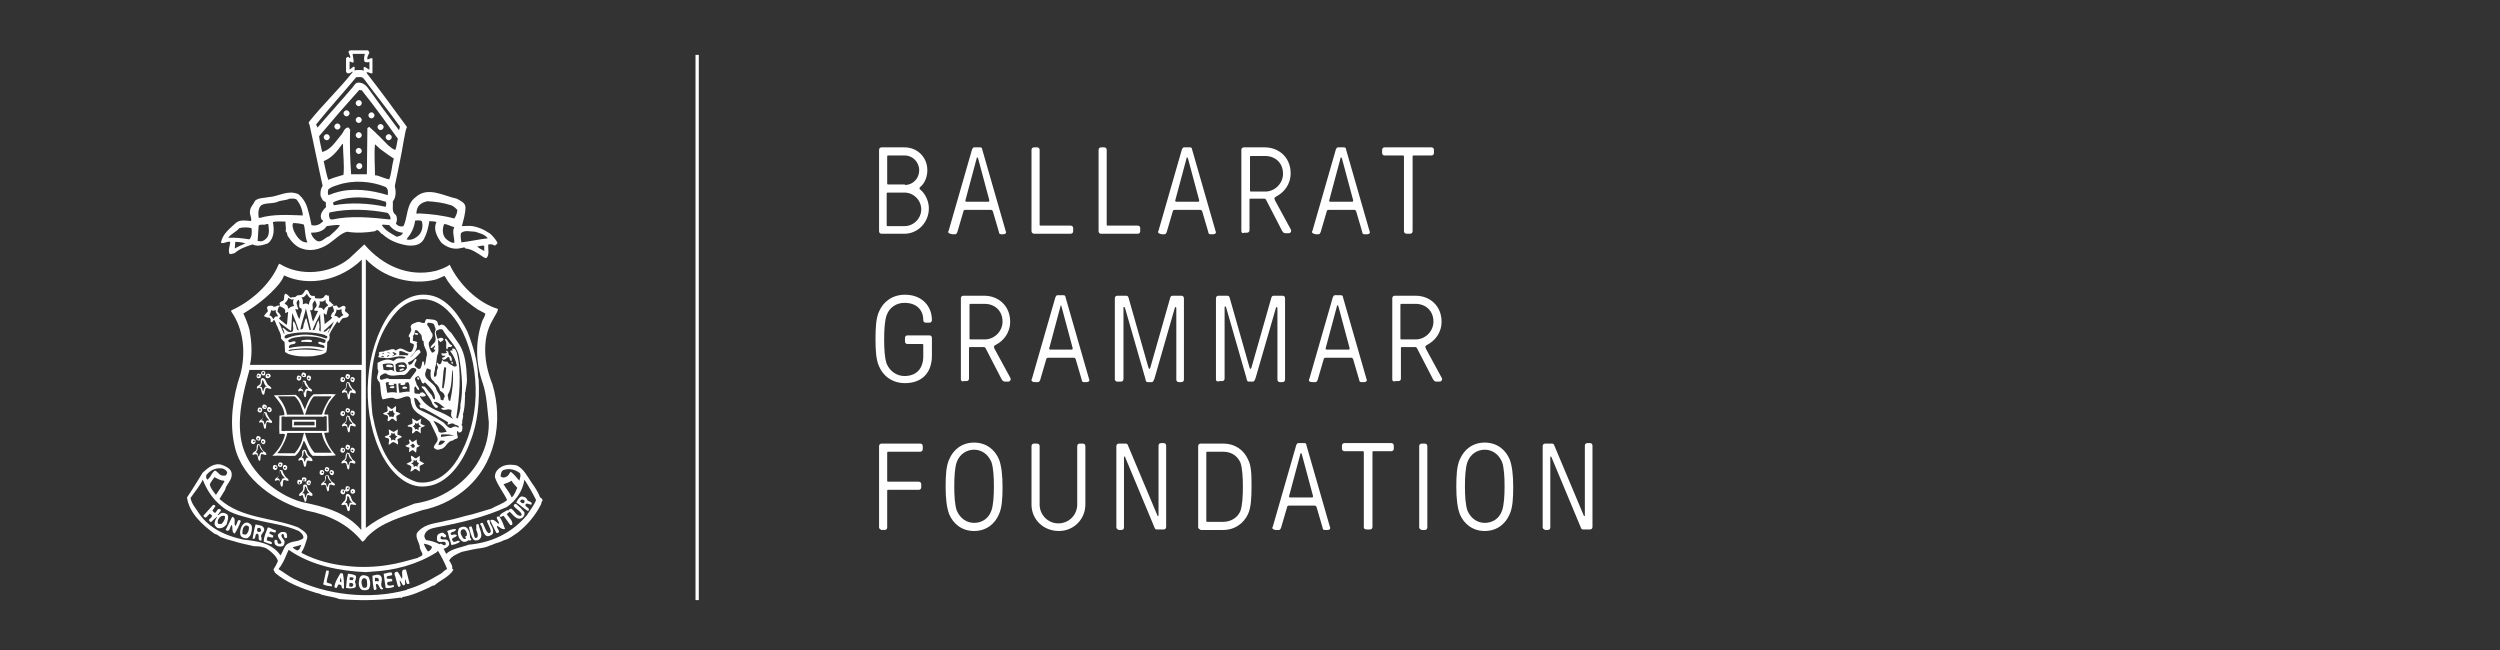 <?xml version="1.0" encoding="UTF-8"?> <svg xmlns="http://www.w3.org/2000/svg" xmlns:xlink="http://www.w3.org/1999/xlink" version="1.1" id="Layer_1" x="0px" y="0px" viewBox="0 0 492 128" style="enable-background:new 0 0 492 128;" xml:space="preserve"><rect x="0" y="0" width="492" height="128" fill="#333333" stroke="none"/> <style type="text/css"> .st0{fill:#FFFFFF;} .st1{fill:none;stroke:#FFFFFF;stroke-width:0.651;stroke-miterlimit:10;} </style> <g> <g> <g> <path class="st0" d="M173,45.5v-16c0-0.3,0.2-0.5,0.5-0.5h4.5c2.5,0,4.5,1.9,4.5,4.5c0,1.1-0.4,2.5-1.4,3.3 c-0.2,0.2-0.2,0.4,0,0.5c1,0.8,1.7,2.3,1.7,3.7c0,2.8-2.2,5-4.8,5h-4.5C173.2,46,173,45.8,173,45.5z M178.1,36.4 c1.6,0,2.8-1.3,2.8-2.9s-1.3-2.9-2.8-2.9h-3.3c-0.2,0-0.2,0.1-0.2,0.2v5.3c0,0.2,0.1,0.2,0.2,0.2H178.1z M178,44.5 c1.8,0,3.3-1.5,3.3-3.3s-1.5-3.3-3.3-3.3h-3.3c-0.2,0-0.2,0.1-0.2,0.2v6.2c0,0.2,0.1,0.2,0.2,0.2L178,44.5L178,44.5z"></path> <path class="st0" d="M186.6,45.7c0-0.1,0-0.2,0.1-0.3l4.6-16c0.1-0.2,0.2-0.4,0.4-0.4h1.2c0.2,0,0.4,0.1,0.4,0.4l4.6,16 c0,0.1,0.1,0.2,0.1,0.3c0,0.2-0.2,0.4-0.5,0.4H197c-0.2,0-0.4-0.1-0.4-0.4l-1.2-4.1c-0.1-0.2-0.2-0.3-0.4-0.3h-5 c-0.2,0-0.4,0.1-0.4,0.3l-1.2,4.1c-0.1,0.2-0.2,0.4-0.4,0.4h-0.6C186.8,46,186.6,45.8,186.6,45.7z M194.5,39.7 c0.2,0,0.2-0.1,0.2-0.3l-2.2-8.2c0-0.1-0.1-0.2-0.1-0.2h-0.1c-0.1,0-0.1,0.1-0.1,0.2l-2.2,8.2c-0.1,0.2,0.1,0.3,0.2,0.3H194.5z"></path> <path class="st0" d="M203,45.5v-16c0-0.3,0.2-0.5,0.5-0.5h0.6c0.3,0,0.5,0.2,0.5,0.5v14.7c0,0.2,0.1,0.2,0.2,0.2h5.9 c0.3,0,0.5,0.2,0.5,0.5v0.6c0,0.3-0.2,0.5-0.5,0.5h-7.2C203.3,46,203,45.8,203,45.5z"></path> <path class="st0" d="M216.2,45.5v-16c0-0.3,0.2-0.5,0.5-0.5h0.6c0.3,0,0.5,0.2,0.5,0.5v14.7c0,0.2,0.1,0.2,0.2,0.2h5.9 c0.3,0,0.5,0.2,0.5,0.5v0.6c0,0.3-0.2,0.5-0.5,0.5h-7.2C216.4,46,216.2,45.8,216.2,45.5z"></path> <path class="st0" d="M227.9,45.7c0-0.1,0-0.2,0.1-0.3l4.6-16c0.1-0.2,0.2-0.4,0.4-0.4h1.2c0.2,0,0.4,0.1,0.4,0.4l4.6,16 c0,0.1,0.1,0.2,0.1,0.3c0,0.2-0.2,0.4-0.5,0.4h-0.6c-0.2,0-0.4-0.1-0.4-0.4l-1.2-4.1c-0.1-0.2-0.2-0.3-0.4-0.3h-5 c-0.2,0-0.4,0.1-0.4,0.3l-1.2,4.1c-0.1,0.2-0.2,0.4-0.4,0.4h-0.6C228.1,46,227.9,45.8,227.9,45.7z M235.8,39.7 c0.2,0,0.2-0.1,0.2-0.3l-2.2-8.2c0-0.1-0.1-0.2-0.1-0.2h-0.1c-0.1,0-0.1,0.1-0.1,0.2l-2.2,8.2c-0.1,0.2,0.1,0.3,0.2,0.3H235.8z"></path> <path class="st0" d="M244.3,45.5v-16c0-0.3,0.2-0.5,0.5-0.5h4.1c2.8,0,5.1,2,5.1,5.1c0,2.2-1.3,3.8-2.9,4.6 c-0.1,0.1-0.3,0.2-0.3,0.3s0.1,0.3,0.1,0.4l3.1,5.7c0.1,0.1,0.1,0.2,0.1,0.3c0,0.3-0.2,0.5-0.5,0.5h-0.6c-0.4,0-0.5-0.2-0.7-0.5 l-3.1-6c-0.1-0.2-0.2-0.3-0.4-0.3h-2.7c-0.2,0-0.2,0.1-0.2,0.2v6c0,0.3-0.2,0.5-0.5,0.5h-0.6C244.6,46,244.3,45.8,244.3,45.5z M249,37.7c1.9,0,3.5-1.6,3.5-3.5c0-2.2-1.6-3.5-3.5-3.5h-2.8c-0.2,0-0.2,0.1-0.2,0.2v6.6c0,0.2,0.1,0.2,0.2,0.2H249z"></path> <path class="st0" d="M258.2,45.7c0-0.1,0-0.2,0.1-0.3l4.6-16c0.1-0.2,0.2-0.4,0.4-0.4h1.2c0.2,0,0.4,0.1,0.4,0.4l4.6,16 c0,0.1,0.1,0.2,0.1,0.3c0,0.2-0.2,0.4-0.5,0.4h-0.6c-0.2,0-0.4-0.1-0.4-0.4l-1.2-4.1c-0.1-0.2-0.2-0.3-0.4-0.3h-5 c-0.2,0-0.4,0.1-0.4,0.3l-1.2,4.1c-0.1,0.2-0.2,0.4-0.4,0.4h-0.6C258.4,46,258.2,45.8,258.2,45.7z M266.1,39.7 c0.2,0,0.2-0.1,0.2-0.3l-2.2-8.2c0-0.1-0.1-0.2-0.1-0.2h-0.1c-0.1,0-0.1,0.1-0.1,0.2l-2.2,8.2c-0.1,0.2,0.1,0.3,0.2,0.3H266.1z"></path> <path class="st0" d="M276.3,45.5V30.8c0-0.2-0.1-0.2-0.2-0.2h-3.6c-0.3,0-0.5-0.2-0.5-0.5v-0.6c0-0.3,0.2-0.5,0.5-0.5h9.2 c0.3,0,0.5,0.2,0.5,0.5v0.6c0,0.3-0.2,0.5-0.5,0.5h-3.5c-0.2,0-0.2,0.1-0.2,0.2v14.7c0,0.3-0.2,0.5-0.5,0.5h-0.6 C276.5,46,276.3,45.8,276.3,45.5z"></path> <path class="st0" d="M173,72.1c-0.6-1.3-0.7-3.2-0.7-5.4s0.1-4.1,0.7-5.4c0.8-1.9,2.6-3.3,5.1-3.3c3.3,0,5.3,2.2,5.3,5 c0,0.3-0.2,0.5-0.5,0.5h-0.7c-0.3,0-0.5-0.2-0.5-0.5c0-2-1.3-3.4-3.7-3.4c-1.5,0-2.9,0.8-3.5,2.4c-0.4,1.1-0.5,3-0.5,4.8 c0,1.8,0.1,3.7,0.5,4.8c0.7,1.6,2.1,2.4,3.5,2.4c2.3,0,3.7-1.4,3.7-3.9v-2.2c0-0.2-0.1-0.2-0.2-0.2h-2.9c-0.3,0-0.5-0.2-0.5-0.5 v-0.7c0-0.3,0.2-0.5,0.5-0.5h4.3c0.3,0,0.5,0.2,0.5,0.5v3.5c0,3.4-2,5.4-5.3,5.4C175.6,75.4,173.8,74,173,72.1z"></path> <path class="st0" d="M189.1,74.7v-16c0-0.3,0.2-0.5,0.5-0.5h4.1c2.8,0,5.1,2,5.1,5.1c0,2.2-1.3,3.8-2.9,4.6 c-0.1,0.1-0.3,0.2-0.3,0.3s0.1,0.3,0.1,0.4l3.1,5.7c0.1,0.1,0.1,0.2,0.1,0.3c0,0.3-0.2,0.5-0.5,0.5h-0.6c-0.4,0-0.5-0.2-0.7-0.5 l-3.1-6c-0.1-0.2-0.2-0.3-0.4-0.3h-2.7c-0.2,0-0.2,0.1-0.2,0.2v6c0,0.3-0.2,0.5-0.5,0.5h-0.6C189.4,75.2,189.1,74.9,189.1,74.7z M193.8,66.8c1.9,0,3.5-1.6,3.5-3.5c0-2.2-1.6-3.5-3.5-3.5h-2.8c-0.2,0-0.2,0.1-0.2,0.2v6.6c0,0.2,0.1,0.2,0.2,0.2L193.8,66.8 L193.8,66.8z"></path> <path class="st0" d="M203,74.8c0-0.1,0-0.2,0.1-0.3l4.6-16c0.1-0.2,0.2-0.4,0.4-0.4h1.2c0.2,0,0.4,0.1,0.4,0.4l4.6,16 c0,0.1,0.1,0.2,0.1,0.3c0,0.2-0.2,0.4-0.5,0.4h-0.6c-0.2,0-0.4-0.1-0.4-0.4l-1.2-4.1c-0.1-0.2-0.2-0.3-0.4-0.3h-5 c-0.2,0-0.4,0.1-0.4,0.3l-1.2,4.1c-0.1,0.2-0.2,0.4-0.4,0.4h-0.6C203.2,75.2,203,75,203,74.8z M210.9,68.8c0.2,0,0.2-0.1,0.2-0.3 l-2.2-8.2c0-0.1-0.1-0.2-0.1-0.2h0c-0.1,0-0.1,0.1-0.1,0.2l-2.2,8.2c-0.1,0.2,0.1,0.3,0.2,0.3H210.9z"></path> <path class="st0" d="M219.4,74.7v-16c0-0.3,0.2-0.5,0.5-0.5h1.7c0.3,0,0.4,0.1,0.5,0.4l3.9,13.7c0.1,0.2,0.1,0.3,0.2,0.3 s0.1-0.1,0.2-0.3l3.9-13.7c0.1-0.3,0.2-0.4,0.5-0.4h1.7c0.3,0,0.5,0.2,0.5,0.5v16c0,0.3-0.2,0.5-0.5,0.5h-0.5 c-0.3,0-0.5-0.2-0.5-0.5V60.7c0-0.2-0.1-0.3-0.1-0.3c-0.1,0-0.1,0.1-0.2,0.2l-4,13.9c-0.2,0.5-0.3,0.7-0.5,0.7h-0.8 c-0.3,0-0.4-0.1-0.5-0.7l-4-13.9c-0.1-0.2-0.1-0.2-0.2-0.2c-0.1,0-0.1,0.1-0.1,0.3v13.9c0,0.3-0.2,0.5-0.5,0.5h-0.5 C219.7,75.2,219.4,74.9,219.4,74.7z"></path> <path class="st0" d="M239.3,74.7v-16c0-0.3,0.2-0.5,0.5-0.5h1.7c0.3,0,0.4,0.1,0.5,0.4l3.9,13.7c0.1,0.2,0.1,0.3,0.2,0.3 s0.1-0.1,0.2-0.3l3.9-13.7c0.1-0.3,0.2-0.4,0.5-0.4h1.7c0.3,0,0.5,0.2,0.5,0.5v16c0,0.3-0.2,0.5-0.5,0.5h-0.5 c-0.3,0-0.5-0.2-0.5-0.5V60.7c0-0.2-0.1-0.3-0.1-0.3c-0.1,0-0.1,0.1-0.2,0.2l-4,13.8c-0.2,0.5-0.3,0.7-0.5,0.7h-0.8 c-0.3,0-0.4-0.1-0.5-0.7l-4-13.9c-0.1-0.2-0.1-0.2-0.2-0.2c-0.1,0-0.1,0.1-0.1,0.3v13.9c0,0.3-0.2,0.5-0.5,0.5h-0.5 C239.5,75.2,239.3,74.9,239.3,74.7z"></path> <path class="st0" d="M257.6,74.8c0-0.1,0-0.2,0.1-0.3l4.6-16c0.1-0.2,0.2-0.4,0.4-0.4h1.2c0.2,0,0.4,0.1,0.4,0.4l4.6,16 c0,0.1,0.1,0.2,0.1,0.3c0,0.2-0.2,0.4-0.5,0.4h-0.6c-0.2,0-0.4-0.1-0.4-0.4l-1.2-4.1c-0.1-0.2-0.2-0.3-0.4-0.3h-5 c-0.2,0-0.4,0.1-0.4,0.3l-1.2,4.1c-0.1,0.2-0.2,0.4-0.4,0.4h-0.6C257.7,75.2,257.6,75,257.6,74.8z M265.4,68.8 c0.2,0,0.2-0.1,0.2-0.3l-2.2-8.2c0-0.1-0.1-0.2-0.1-0.2h-0.1c-0.1,0-0.1,0.1-0.1,0.2l-2.2,8.2c-0.1,0.2,0.1,0.3,0.2,0.3H265.4z"></path> <path class="st0" d="M274,74.7v-16c0-0.3,0.2-0.5,0.5-0.5h4.1c2.8,0,5.1,2,5.1,5.1c0,2.2-1.3,3.8-2.9,4.6 c-0.1,0.1-0.3,0.2-0.3,0.3s0.1,0.3,0.1,0.4l3.1,5.7c0.1,0.1,0.1,0.2,0.1,0.3c0,0.3-0.2,0.5-0.5,0.5h-0.6c-0.4,0-0.5-0.2-0.7-0.5 l-3.1-6c-0.1-0.2-0.2-0.3-0.4-0.3h-2.6c-0.2,0-0.2,0.1-0.2,0.2v6c0,0.3-0.2,0.5-0.5,0.5h-0.6C274.2,75.2,274,74.9,274,74.7z M278.6,66.8c1.9,0,3.5-1.6,3.5-3.5c0-2.2-1.6-3.5-3.5-3.5h-2.8c-0.2,0-0.2,0.1-0.2,0.2v6.6c0,0.2,0.1,0.2,0.2,0.2L278.6,66.8 L278.6,66.8z"></path> <path class="st0" d="M173,103.8v-16c0-0.3,0.2-0.5,0.5-0.5h7.6c0.3,0,0.5,0.2,0.5,0.5v0.6c0,0.3-0.2,0.5-0.5,0.5h-6.3 c-0.2,0-0.2,0.1-0.2,0.2v5.5c0,0.2,0.1,0.2,0.2,0.2h6c0.3,0,0.5,0.2,0.5,0.5v0.6c0,0.3-0.2,0.5-0.5,0.5h-6 c-0.2,0-0.2,0.1-0.2,0.2v7.2c0,0.3-0.2,0.5-0.5,0.5h-0.6C173.2,104.2,173,104,173,103.8z"></path> <path class="st0" d="M186.8,101.2c-0.5-1.3-0.7-3.2-0.7-5.4c0-2.2,0.1-4.1,0.7-5.4c0.8-1.9,2.5-3.3,4.9-3.3 c2.4,0,4.1,1.4,4.9,3.3c0.5,1.3,0.7,3.2,0.7,5.4c0,2.2-0.1,4.1-0.7,5.4c-0.8,1.9-2.5,3.3-4.9,3.3 C189.3,104.5,187.6,103.1,186.8,101.2z M195.1,100.5c0.4-1.1,0.5-3,0.5-4.8c0-1.8-0.1-3.7-0.5-4.8c-0.7-1.6-2-2.4-3.4-2.4 s-2.8,0.8-3.4,2.4c-0.4,1.1-0.5,3-0.5,4.8c0,1.8,0.1,3.7,0.5,4.8c0.7,1.6,2,2.4,3.4,2.4S194.5,102.2,195.1,100.5z"></path> <path class="st0" d="M203,99.3V87.8c0-0.3,0.2-0.5,0.5-0.5h0.6c0.3,0,0.5,0.2,0.5,0.5v11.5c0,2,1.6,3.7,3.7,3.7 c2.1,0,3.7-1.7,3.7-3.7V87.8c0-0.3,0.2-0.5,0.5-0.5h0.6c0.3,0,0.5,0.2,0.5,0.5v11.5c0,2.9-2.3,5.2-5.2,5.2 C205.3,104.5,203,102.2,203,99.3z"></path> <path class="st0" d="M219.7,103.8v-16c0-0.3,0.2-0.5,0.5-0.5h1.3c0.3,0,0.4,0.1,0.5,0.4l5.8,13.8c0.1,0.1,0.2,0.1,0.2-0.1V87.7 c0-0.3,0.2-0.5,0.5-0.5h0.5c0.3,0,0.5,0.2,0.5,0.5v16c0,0.3-0.2,0.5-0.5,0.5h-1.3c-0.3,0-0.4-0.1-0.5-0.4l-5.8-13.9 c-0.1-0.1-0.2-0.1-0.2,0.1v13.8c0,0.3-0.2,0.5-0.5,0.5h-0.5C219.9,104.2,219.7,104,219.7,103.8z"></path> <path class="st0" d="M235.8,103.8v-16c0-0.3,0.2-0.5,0.5-0.5h4.4c2.4,0,4.1,1.3,4.9,3.1c0.7,1.3,0.7,3.2,0.7,5.4 s-0.1,4.1-0.7,5.4c-0.8,1.7-2.5,3.1-4.9,3.1h-4.4C236.1,104.2,235.8,104,235.8,103.8z M240.7,102.7c1.4,0,2.8-0.7,3.4-2.1 c0.4-1.1,0.5-3,0.5-4.8c0-1.8-0.1-3.7-0.5-4.8c-0.7-1.5-2-2.1-3.4-2.1h-3.1c-0.2,0-0.2,0.1-0.2,0.2v13.4c0,0.2,0.1,0.2,0.2,0.2 H240.7z"></path> <path class="st0" d="M250.4,103.9c0-0.1,0-0.2,0.1-0.3l4.6-16c0.1-0.2,0.2-0.4,0.4-0.4h1.2c0.2,0,0.4,0.1,0.4,0.4l4.6,16 c0,0.1,0.1,0.2,0.1,0.3c0,0.2-0.2,0.4-0.5,0.4h-0.6c-0.2,0-0.4-0.1-0.4-0.4l-1.2-4.1c-0.1-0.2-0.2-0.3-0.4-0.3h-5 c-0.2,0-0.4,0.1-0.4,0.3l-1.2,4.1c-0.1,0.2-0.2,0.4-0.4,0.4H251C250.6,104.2,250.4,104.1,250.4,103.9z M258.2,97.9 c0.2,0,0.2-0.1,0.2-0.3l-2.2-8.2c0-0.1-0.1-0.2-0.1-0.2h-0.1c-0.1,0-0.1,0.1-0.1,0.2l-2.2,8.2c-0.1,0.2,0.1,0.3,0.2,0.3H258.2z"></path> <path class="st0" d="M268.4,103.8V89c0-0.2-0.1-0.2-0.2-0.2h-3.6c-0.3,0-0.5-0.2-0.5-0.5v-0.6c0-0.3,0.2-0.5,0.5-0.5h9.2 c0.3,0,0.5,0.2,0.5,0.5v0.6c0,0.3-0.2,0.5-0.5,0.5h-3.5c-0.2,0-0.2,0.1-0.2,0.2v14.7c0,0.3-0.2,0.5-0.5,0.5H269 C268.6,104.2,268.4,104,268.4,103.8z"></path> <path class="st0" d="M279.3,103.8v-16c0-0.3,0.2-0.5,0.5-0.5h0.6c0.3,0,0.5,0.2,0.5,0.5v16c0,0.3-0.2,0.5-0.5,0.5h-0.6 C279.5,104.2,279.3,104,279.3,103.8z"></path> <path class="st0" d="M287.3,101.2c-0.5-1.3-0.7-3.2-0.7-5.4c0-2.2,0.1-4.1,0.7-5.4c0.8-1.9,2.5-3.3,4.9-3.3s4.1,1.4,4.9,3.3 c0.5,1.3,0.7,3.2,0.7,5.4c0,2.2-0.1,4.1-0.7,5.4c-0.8,1.9-2.5,3.3-4.9,3.3S288.1,103.1,287.3,101.2z M295.6,100.5 c0.4-1.1,0.5-3,0.5-4.8c0-1.8-0.1-3.7-0.5-4.8c-0.7-1.6-2-2.4-3.4-2.4s-2.8,0.8-3.4,2.4c-0.4,1.1-0.5,3-0.5,4.8 c0,1.8,0.1,3.7,0.5,4.8c0.7,1.6,2,2.4,3.4,2.4S295,102.2,295.6,100.5z"></path> <path class="st0" d="M303.6,103.8v-16c0-0.3,0.2-0.5,0.5-0.5h1.3c0.3,0,0.4,0.1,0.5,0.4l5.8,13.8c0.1,0.1,0.2,0.1,0.2-0.1V87.7 c0-0.3,0.2-0.5,0.5-0.5h0.5c0.3,0,0.5,0.2,0.5,0.5v16c0,0.3-0.2,0.5-0.5,0.5h-1.3c-0.3,0-0.4-0.1-0.5-0.4l-5.8-13.9 c-0.1-0.1-0.2-0.1-0.2,0.1v13.8c0,0.3-0.2,0.5-0.5,0.5h-0.5C303.8,104.2,303.6,104,303.6,103.8z"></path> </g> </g> </g> <line class="st1" x1="137.2" y1="10.8" x2="137.2" y2="118.1"></line> <g> <path class="st0" d="M103.7,98.2c-0.2-0.3-0.6-0.5-1.1-0.5c-0.5,0.2-0.8,0.8-1,1.2c0.8,0.5,1.5,1.2,2.2,1.6 c0.2,0.2,0.3-0.2,0.3-0.3c-0.1-0.3-0.5-0.4-0.7-0.7c0-0.8,0.8-0.1,1.2-0.2C104.9,98.6,103.7,98.8,103.7,98.2 M103.1,99 c-0.2,0.1-0.5,0-0.6-0.2c-0.1,0-0.2-0.2-0.1-0.2c0-0.2,0.2-0.2,0.3-0.3c0.2,0,0.4,0.1,0.5,0.2C103.3,98.7,103.2,98.9,103.1,99"></path> <path class="st0" d="M94.2,74.6l-0.1-0.4c-0.1-3.2-1-6.1-2.1-8.9c-1.5-3-3.9-6.6-7.4-7.2c-3.8-0.7-7,1.9-8.8,5 c-4.4,7.7-4.6,18.9-0.5,26.7c1.7,3.1,4.7,6.4,8.6,5.9c4.3-0.4,7.3-5,8.6-8.7C94.1,83.2,94.4,78.7,94.2,74.6 M90.1,90.3 c-1.7,2.8-4.5,5.1-7.9,4.6c-5.9-1.7-7.9-8.1-8.9-13.3c-0.8-7.3-0.1-15,4.9-20.4c1.9-2,4.6-2.9,7.2-1.9c2.6,1,4.5,3.7,5.7,6.1 C94.7,73,94.5,83,90.1,90.3"></path> <path class="st0" d="M97,62.9c0.3-0.7,0.9-1.3,1-2.1c-4-1.2-7.7-4.9-9.5-8.7c-0.8,0.6-1.8,0.9-2.7,1.2c-5.4,1.3-10.5-1-14.1-5.2 c-1,0.9-2,1.9-3,2.8c-3.7,3-9.6,3.6-13.7,1l-0.2,0.2c-1.6,3.9-5.5,7.3-9.3,9v0.2c2.5,3.5,2.9,8.3,1.8,12.4 c-1.5,4.4-2.2,9.6-1.1,14.2c1.5,6.5,8.2,11,14.2,12.6c4.2,0.8,8.1,2.6,10.9,6.1c0.4-0.1,0.7-0.6,0.9-0.9c3-3.1,7.1-4,10.9-5.3 c2.9-0.6,5.6-1.8,8-3.7c6.5-5.1,8-13.8,5.8-21.1C95.3,71.7,94.7,66.7,97,62.9 M47.9,61.7c2.5-1.5,5-3.4,7-5.8 c0.4-0.5,0.8-1.1,1-1.7c5.1,2.4,11.3,0.8,15.3-3.1v20.7H49.2c0.5-2.2,0.3-4.7-0.1-6.9C48.8,63.8,48.4,62.8,47.9,61.7 M59.4,98.8 c-5.4-1.5-10.8-6.4-11.9-12c-0.9-4.8,0.4-9.6,1.6-14h22v31.5C68,100.7,63.7,99.7,59.4,98.8 M87.2,97.3c-1.7,0.9-3.6,1.5-5.6,1.8 c-3.3,1.3-6.7,2.5-9.6,4.8V51c3.6,3.8,9.1,5.2,13.8,4c0.6-0.2,1.1-0.5,1.7-0.7c1.4,2.6,4,4.9,6.5,6.6l1.5,0.8c0,0.5-0.4,1-0.6,1.5 c-1.4,4.1-1.3,8.2,0.1,12.2c0.8,2.3,0.9,5.2,1.2,7.7C96.3,89.2,92.6,94.5,87.2,97.3"></path> <path class="st0" d="M67.9,61.2c-0.1-0.3,0.3-0.6,0-0.9c-0.6-0.5-1.1,0.8-1.5,0l0,0c-0.2-0.4-0.5,0-0.8-0.1l0-0.3 c-0.3,0-0.4-0.5-0.8-0.6c-0.1-0.3,0.1-0.8-0.2-1.2l-0.1,0.1c-0.1,0-0.2-0.1-0.3-0.2c-0.1,0-0.2,0.2-0.3,0.2 c-0.3,0.8-1.3,0.5-1.8,0.5c-0.2-0.1-0.1-0.4-0.2-0.5c-0.2,0.1-0.4,0-0.6,0c-0.5-0.2-0.4-0.8-0.8-1.1c-0.5-0.3-0.6,0.5-0.9,0.7 c-0.3,0.5-1,0.1-1.3,0.5c-0.2,0.3-0.8,0.1-1.1,0.3c-0.3-0.2-0.6-0.7-1-0.8c-0.6,0.3,0.1,1.4-0.8,1.5c-0.2,0.2-0.4,0.2-0.4,0.5 c0.1,0,0.1,0.1,0.1,0.1c-0.1,0,0,0.2-0.1,0.3c0.1,0.1,0.1,0.2,0.2,0.1c0.4,0.3,1.1,0.4,0.9,1.1c0.1,0.5,0.4-0.1,0.6,0 c-0.1,0.8-0.1,1.5-0.2,2.3c-0.1,0.1,0,0.2-0.2,0.2c0-0.1-0.1-0.1-0.1-0.1c-0.4-0.4-0.9-0.7-1.3-1.1c0.2-0.1,0.1-0.4,0.4-0.4 c-0.1-0.4-0.4-0.7-0.7-1l0.2-0.8C55,60.4,55,60.3,55,60.2l-0.3-0.1c-0.1,0.1-0.3,0.1-0.4,0.2c-0.2,0-0.5,0.2-0.6-0.1 c-0.3,0-0.5-0.1-0.8,0c-0.7,0.2-0.1,0.8-0.2,1.1c-0.2,0.2-0.5,0.5-0.7,0.8c-0.1,0.3,0.2,0.1,0.3,0.3c0.2,0,0.4,0.2,0.6,0.1 c0.5,0.1,0.3,0.6,0.4,0.9c0,0,0.1,0,0.1,0c0.3,0,0.4-0.3,0.5-0.5c0.4,0.4,0.4,1,0.7,1.4c0.2,0.7,0.8,1.4,0.7,2.3 c0.2,0.2,0.4,0.5,0.7,0.7l0.1,2c0.1,0.1,0.4,0.1,0.5,0.3c1.5,0.6,3.3,0.6,5,0.5c0.9-0.2,1.9-0.2,2.6-0.8c0.2-0.6,0.2-1.3,0.2-2 l0.3-0.3c0.2-0.3,0.2-0.8,0.1-1.1c0.4-1,1.1-1.9,1.6-2.7c0,0.1,0.1,0.1,0.1,0.3c0.2,0,0.3,0.1,0.4-0.1l0-0.1 c0.1-0.1,0.2-0.3,0.3-0.4c0.2-0.5,0.9-0.2,1.3-0.6C69,61.8,68.2,61.6,67.9,61.2 M54.2,62.3c-0.2,0.1-0.2,0.3-0.4,0.5 c-0.2-0.2-0.4-0.8-0.8-0.7c0.2-0.4,0.3-0.7,0.4-1.1c0.3,0.3,0.6,0.1,0.9,0c-0.2,0.5,0.3,0.8,0.4,1.2C54.6,62.4,54.4,62.2,54.2,62.3 M65.5,60.1c-0.1,0.4,0.3,0.7,0.2,1.2c-0.4,0.3-0.5,0.6-0.6,1l0.3,0.2c-0.5,0.6-1,0.8-1.5,1.3c-0.1-0.7-0.1-1.4-0.2-2.1 c0.3-0.1,0.4,0.5,0.6,0.1c0-0.4,0.2-0.8,0.3-1.2l-0.1-0.1C64.9,60.5,65.2,60.4,65.5,60.1 M62.9,59.3c0.4,0.1,0.8,0.1,1.1-0.3 c0.2,0.1,0,0.4,0.1,0.5c0.1,0.2,0.3,0.3,0.5,0.6c-0.3,0.2-0.8,0.5-0.8,0.9c-0.2,0-0.3-0.3-0.5-0.4l-0.7-0.1 C62.9,60.2,63,59.7,62.9,59.3 M62.7,63c-0.4,0.6-0.5,1.3-0.8,1.9c-0.1,0.1-0.3,0-0.4,0.1c0.4-1.1,1-2.2,1.5-3.2 c0,1.2,0.2,2.3,0.1,3.4c-0.3,0.1-0.2-0.3-0.3-0.4C63,64.2,62.8,63.6,62.7,63 M61.6,59.6l0.4-0.5c0.1,0.4,0.4,0.7,0.3,1.1 c-0.1,0.3-0.4,0.5-0.5,0.8c0.2,0.3,0.5,0.1,0.8,0.2c-0.3,0.7-0.7,1.4-1,2.1c-0.3-0.7-0.3-1.6-0.6-2.3c0.1-0.1,0.1,0.1,0.2,0.1 C61.9,61,61.3,60.1,61.6,59.6 M61.2,64.9c-0.1,0.1-0.2,0-0.3,0c-0.2-0.8-0.4-1.5-0.6-2.3c-0.3,0.2-0.3,0.6-0.4,0.9 c-0.3,0.4,0,1.5-0.8,1.3c0.3-1.4,0.8-2.7,1.1-4.1L61.2,64.9z M60.4,57.8c0.2,0.4,0.5,0.9,0.9,0.9c-0.3,0.4-0.5,0.8-0.5,1.3 c-0.4-0.4-0.8-0.3-1.2-0.1c0-0.5,0.1-1-0.3-1.4C59.8,58.6,60.1,58.2,60.4,57.8 M58.7,60.8c0-0.3-0.3-0.5-0.2-0.8 c-0.2-0.1-0.1-0.4-0.1-0.6c0.1-0.1,0.2-0.3,0.3-0.4c0.6,0.4-0.3,1.5,0.6,1.7c0.3,0.5-0.2,1-0.2,1.5l-0.2,0.6 c-0.4-0.6-0.5-1.3-0.8-1.9C58.3,60.7,58.6,61.1,58.7,60.8 M56.8,60.8c-0.1-0.2-0.2-0.4-0.2-0.6L56,59.7c0.3-0.3,0.7-0.6,0.7-1.1 c0.3,0.1,0.6,0.5,1,0.3h0.1c-0.2,0.4-0.2,0.9,0.1,1.3C57.5,60.3,57,60.4,56.8,60.8 M54.8,63.3L54.8,63.3c0.8,0.6,1.7,1.3,2.4,1.8 l0.1-0.1c0.1-1.2,0.1-2.2,0.2-3.4c0.5,1.1,0.9,2.2,1.3,3.4c-0.5,0.1-0.4-0.7-0.6-1c-0.1-0.3-0.2-0.5-0.4-0.8 c-0.5,0.6,0.6,2.5-1,2.1c-0.4-0.1-0.7-0.6-1.1-0.8l-0.1,0.1c0.2,0.3,0.3,0.7,0.4,1l-0.1,0.1C55.5,65,55.3,64.1,54.8,63.3 M63.8,69.1c-2.3-0.3-4.8-0.5-7,0c-0.1-0.2,0.2-0.2,0.3-0.3C59.5,68.5,61.6,68.3,63.8,69.1L63.8,69.1z M64,67.4 c-0.5,0.3-0.8-0.3-1.3-0.1c-0.1,0.1-0.1,0.2,0,0.3c0.4,0.4,1.4,0.1,1.1,0.9c-2.2-0.5-4.8-0.5-6.9,0c-0.1-0.1,0-0.3,0-0.4 c0.3-0.6,1.2-0.1,1.3-0.8c-0.5-0.5-1.3,0.6-1.5-0.3c0.8-0.7,1.9-0.6,2.9-0.8c1.7,0,3,0,4.5,0.7C64,67.1,64.1,67.3,64,67.4 M64.1,66.6c-2.3-0.9-5.3-1.1-7.7,0c-0.2,0-0.3,0-0.4-0.2c0-0.4,0.3-0.5,0.6-0.6c2.4-0.6,5.1-0.5,7.3,0.1c0.1,0.2,0.3,0.1,0.5,0.3 C64.5,66.5,64.3,66.6,64.1,66.6 M64.5,65.6c0-0.4,0.3-0.6,0.4-0.9l-0.1-0.1c-0.4,0.3-0.6,0.7-1.1,0.7c0-0.3,0.3-0.4,0.5-0.6 l1.5-1.4C65.4,64.1,64.9,64.9,64.5,65.6 M66.8,62.6c-0.2-0.1-0.3-0.1-0.4-0.3c-0.1-0.1-0.4-0.1-0.6-0.2c0.2-0.4,0.5-0.8,0.4-1.2 c0.3,0.2,0.7,0.1,1-0.1c0,0.4,0,0.9,0.4,1.2C67.4,62.1,67,62.3,66.8,62.6"></path> <path class="st0" d="M106.3,97.9c-0.4-1.1-1.1-2.1-1.8-3.1c-0.8-1.2-1.5-2.6-2.8-3.2c-1.4-0.3-2.9-0.2-3.9,1 c-0.3,0.4-0.4,0.8-0.4,1.3c0.5,1.6,1.7,3,2.4,4.5c-0.9,0.8-2.1,1.1-3.1,1.7l-3.7,1.1c-1.9,0.4-3.5,1-5.3,1.3 c-1.8,0.5-3.9,0.5-5.3,2c-1,0.8,0,2,0.2,3c0,0.6,0.3,0.9,0.5,1.4c0.2,0.6-0.6,0.6-0.9,0.9c-1.9,0.5-3.8,1.1-5.9,1.4 c-2.4,0.4-5.4,0.5-7.9,0.2c-3.1-0.3-6.2-1.1-8.9-2.5l-0.2-0.2c0.6-0.8,0.8-1.7,1.1-2.6c0.4-1.2-0.9-1.7-1.7-2.3 c-5.1-2-11.2-1.7-15.5-5.6c0.4-0.6,0.7-1.2,1.1-1.8c0.2-1.1,1.4-1.9,1.3-3.1c0-1-1.1-1.5-1.9-1.8C42.2,91,41,92,39.9,93 c-1,1.6-2,3.3-3.1,4.9c0.4,3,3,5.4,5.5,7.2v0c0.5,0,0.9,0.6,1.4,0.7c0.8,0.3,1.5,0.5,2.3,0.7c1.2,0.4,2.3,0.6,3.6,0.9 c0.5,0.2,1.5,0,2.1,0.3c0.5,0,1,0.4,1.4,0.7c0.7,0.6,1.3,1.1,1.6,2c-0.2,0.5-0.5,1.1-0.8,1.5c-0.2,0.4,0.2,0.5,0.2,0.8 c2.3,2,5.3,3.1,8.2,4c0.3,0.1,0.7,0.1,0.9,0.3c1.3,0.4,2.3,0.4,3.6,0.9c3.5,0.3,7.5,0.3,11.3-0.2c0.3,0,0.7-0.2,1,0l0.1-0.2 c1.8-0.3,3.6-1.1,5.3-1.9c0.3-0.2,0.7-0.4,1-0.4c1.1-1,2.8-1.6,3.7-3v-0.1c0-0.1-0.1-0.1-0.2-0.1c0.1-0.7-0.3-1.2-0.6-1.7 c0.5-0.9,1.6-1.3,2.5-1.7c0.8-0.2,1.5-0.3,2.3-0.5c0.9-0.2,1.9-0.2,2.9-0.6c0.3-0.2,0.7-0.2,1-0.4c0.7-0.3,1.4-0.4,2.1-0.8 c1-0.2,1.9-1,2.7-1.5c1.9-1.5,3.4-3.3,4.5-5.4c0.2-0.3,0.1-0.7,0.4-0.9C106.7,98.2,106.6,98,106.3,97.9 M98.5,93.7 c0.1-0.4,0.1-1,0.6-1.2c1.1-0.4,2.3-0.1,3.2,0.6l0.1,0.2c0.1,0.5-0.1,0.8-0.2,1.3c-0.5-0.6-1-1.2-1.6-1.7c-0.2-0.1-0.2,0.2-0.3,0.2 c-0.2,0.5-0.6,0.8-1.2,0.9C99,93.9,98.7,94,98.5,93.7 M99.1,95.3c0.6-0.2,1.1-0.4,1.6-0.7c0.2,0.5,0.7,0.9,1.1,1.4 c-0.3,0.6-0.5,1.4-1.1,1.9C100.3,96.9,99.6,96.2,99.1,95.3 M44.2,94.7c-0.5,0.9-1.1,1.8-1.7,2.7c-0.5-0.7-1.1-1.3-1.2-2.1 c0.2-0.5,0.6-0.9,0.9-1.4c0.6,0.3,1.2,0.7,1.9,0.7V94.7z M40.6,93.5c0.8-1,1.9-1.5,3.2-1.3c0.3,0.1,0.7,0.3,0.9,0.7 c0,0.4-0.2,0.8-0.7,0.7c-0.8,0.1-1.1-0.8-1.7-1c-0.2,0.1-0.3,0.3-0.5,0.5c-0.3,0.4-0.5,1-1,1.3C40.6,94.2,40.5,93.9,40.6,93.5 M47.9,106.2c-3.3-0.7-6.6-2.1-8.7-5.1c-0.6-1-1.5-1.9-1.7-3.1c0.8-1.2,1.8-2.3,2.4-3.6c0.8,2,1.9,3.8,3.8,5.3 c1.9,1.6,4.3,1.9,6.6,2.6c2.9,0.7,5.8,1,8.5,2.2c0.4,0.3,1,0.8,0.9,1.4c-1,0.9-2.6,0.4-3.5,1.5c-0.4,0.6-0.6,1.3-1,1.9 C53.5,106.8,50.6,106.5,47.9,106.2 M59.3,107.2c-0.2,0.4-0.3,1.2-0.9,1.1c-0.3-0.2-0.6-0.3-0.8-0.6 C58.2,107.5,58.8,107.4,59.3,107.2 M86.4,113.1c-2,1.2-4.1,2.3-6.3,2.9l-0.1,0.1c-7.3,2-15.8,1-22.2-2.2c-1-0.5-2-1.3-3-1.9 c0.7-0.8,1.2-1.9,1.6-2.9l0.4-0.9c4.4,3.1,10.1,4.2,15.3,4.4c0.3-0.1,0.7,0,1-0.1c4.5-0.2,9-1.4,12.8-3.8l0.3-0.3 c0.7,1.2,1.3,2.3,1.8,3.6C87.4,112.2,87.1,112.8,86.4,113.1 M83.4,107c0.6,0.1,1.1,0.2,1.6,0.6c0,0.4-0.4,0.8-0.7,0.9h-0.1 C83.9,108.1,83.6,107.6,83.4,107 M103.7,101.4c-3.1,3.6-7,5.4-11.5,5.8c-1.5,0.6-3.2,0.7-4.4,1.8l-0.5-1c0.5-0.1,0.9-0.4,1.1-0.8 c0-0.4-0.1-0.8-0.5-1c-0.4-0.1-0.9,0.1-1.2-0.2c0-0.2,0-0.4,0.2-0.5c0.3,0.1,0.6,0.5,0.9,0.1c0.1-0.4-0.3-0.4-0.5-0.7 c-0.4-0.2-0.7,0.1-1,0.2c-0.4,0.3-0.3,0.8-0.3,1.2c0.4,0.9,1.9-0.3,1.7,0.9c-0.5,0.4-0.8-0.5-1.2-0.1c-0.8-0.4-1.7-0.7-2.6-0.8 c-0.3-0.2-0.3-0.5-0.4-0.8c0.2-1.2,1.3-1.5,2.3-1.7c4.8-0.9,9.5-2,13.9-4c1.8-1.2,3.2-3.2,3.5-5.4c0.8,1.2,1.6,2.6,2.3,4 C105.1,99.5,104.3,100.4,103.7,101.4"></path> <path class="st0" d="M52.2,73.2c-0.1-0.1-0.3-0.3-0.5-0.2c-0.2,0.1-0.4,0.3-0.3,0.6c0.1,0.3,0.4,0.3,0.6,0.3 C52.3,73.7,52.2,73.4,52.2,73.2 M51.8,73.6c-0.2,0-0.2-0.3-0.1-0.4c0.1,0,0.3-0.1,0.3,0.1C52,73.5,51.9,73.6,51.8,73.6"></path> <path class="st0" d="M50.9,73.5c-0.3,0-0.4,0.3-0.4,0.6c0,0.3,0.3,0.4,0.6,0.3c0.3,0,0.2-0.4,0.3-0.6C51.4,73.6,51,73.6,50.9,73.5 M51,74.1h-0.3c-0.1-0.2,0.1-0.3,0.3-0.3V74.1z"></path> <path class="st0" d="M53.2,73.8c-0.1-0.4-0.7-0.3-0.9,0c-0.1,0.2,0,0.4,0,0.5c0.1,0.1,0.4,0.2,0.5,0.1C53.2,74.3,53.4,74,53.2,73.8 M52.6,74c-0.1-0.3,0.3-0.3,0.3-0.1C52.9,74.1,52.7,74.2,52.6,74"></path> <path class="st0" d="M52.8,75.8c-0.5-0.4-0.4-1.4-1.2-1.4c-0.3,0.1-0.3,0.5-0.3,0.8c0.1,0.7-1,0.6-0.7,1.3h0 c1.1-0.7,0.6,0.9,1.2,1.2c0.4-0.1,0.2-0.6,0.4-0.9c0-0.9,0.8-0.1,1.2-0.3C53.4,76.1,53,76,52.8,75.8 M52.2,76.1 c-0.2,0.3-0.3,0.5-0.4,0.9c-0.3-0.2,0-1.2-0.8-0.8c0.5-0.3,0.6-0.9,0.6-1.4c0.4,0.1,0.3,0.7,0.6,1l0.4,0.4 C52.5,76.2,52.4,76,52.2,76.1"></path> <path class="st0" d="M78.8,81.4c-0.3-0.2-0.6-0.3-0.9-0.4c0-0.3,0.1-0.8,0-1.1c-0.3,0.2-0.5,0.5-0.8,0.6c-0.3-0.1-0.6-0.5-0.9-0.6 l0.1,1c-0.3,0.3-0.7,0.2-0.9,0.5c0.1,0.2,0.4,0.2,0.7,0.3c0.5,0.2,0.1,0.8,0.2,1.2c0.3,0,0.5-0.3,0.8-0.5c0.4-0.1,0.6,0.5,1,0.5 c0-0.3-0.1-0.6-0.1-0.9C78,81.7,78.5,81.7,78.8,81.4 M77.4,82.1c-0.2-0.1-0.5-0.2-0.8,0c0.1-0.3-0.2-0.6-0.5-0.7 c0.3-0.1,0.7-0.3,0.4-0.7c0.2,0.3,0.6,0.3,0.8,0c0.1,0.3,0.1,0.6,0.4,0.7C77.6,81.6,77.5,81.8,77.4,82.1"></path> <path class="st0" d="M63.8,85.2l0.9-0.1l-0.1-3.5c-0.3-0.1-0.6,0.1-0.8-0.1c0.4-1.5,1.1-2.7,2.3-3.9c-1.4-0.1-2.9,0-4.4,0 c-0.9,0.7-1.3,1.9-1.7,3c-0.5-1-0.8-2.2-1.8-2.9l-4.3,0.1c1,1.2,2,2.4,2.1,3.9l-1,0.1c0,1.2-0.1,2.6,0,3.6c0.4,0,0.8-0.1,1.1,0.1 c-0.4,1.6-1.2,3-2.5,4.2c1.4-0.1,3.2,0.1,4.5,0c1-0.8,1.3-2,1.7-3c0.6,0.9,0.9,2.3,1.7,3c0,0,3.9,0.1,4.6-0.1 C64.9,88.3,64.1,86.8,63.8,85.2 M61.9,89.1c-1-1.1-1.5-2.5-1.9-3.9c-0.4,0.1-0.2,0.5-0.4,0.8c-0.2,1.2-0.8,2.3-1.6,3.2h-3.4 c0.1-0.3,0.4-0.4,0.5-0.7c0.7-1.1,1.3-2.3,1.5-3.6l-1.2-0.1l0-2.8l1.1-0.1c-0.1-1.4-0.9-2.8-1.8-3.9H58c1.1,1,1.4,2.4,1.9,3.8 c0.3-0.4,0.4-1.1,0.6-1.6c0.4-0.7,0.6-1.6,1.3-2.2h3.4c0,0.3-0.4,0.5-0.5,0.7c-0.6,1-1.1,2-1.4,3.1c0.2,0.4,0.7-0.1,1,0.2v2.8 l-1,0.1c0.2,1.6,1,2.9,2,4.2L61.9,89.1z"></path> <path class="st0" d="M57.5,84.1h4.7v-1.5h-4.7V84.1z M61.9,83.7h-4.1l0.1-0.7h4C61.9,83.2,61.9,83.4,61.9,83.7"></path> <path class="st0" d="M82.8,83.4c-0.1-0.4,0.1-0.7,0.1-1L82,82.9l-0.9-0.6l0.1,1c-0.2,0.3-0.7,0.2-1,0.5c0.1,0.2,0.3,0.2,0.5,0.2 c0.8,0.1,0.3,0.9,0.4,1.3c0.3,0,0.5-0.3,0.7-0.5c0.4-0.1,0.7,0.3,1,0.5v-1.1l0.9-0.4C83.5,83.7,83.1,83.6,82.8,83.4 M82.4,84.4v0.2 c-0.3,0-0.5-0.4-0.7,0c0-0.3-0.2-0.6-0.5-0.7c0.3-0.1,0.6-0.4,0.5-0.7c0.1,0,0.2,0.2,0.4,0.2l0.3-0.3c-0.1,0.4,0.1,0.7,0.5,0.8 C82.7,84,82.2,84.1,82.4,84.4"></path> <path class="st0" d="M79.1,86c-0.2-0.3-0.6-0.3-0.9-0.5l0.1-1c-0.3,0.2-0.5,0.3-0.8,0.5c-0.4-0.1-0.7-0.4-1-0.5l0.1,1 c-0.3,0.2-0.6,0.3-0.9,0.4c0.1,0.2,0.3,0.3,0.5,0.3c0.7,0.1,0.2,0.9,0.3,1.3c0.3,0,0.5-0.4,0.8-0.5c0.4,0,0.7,0.3,1,0.5 c0.1-0.3,0-0.7-0.1-1C78.4,86.3,78.8,86.2,79.1,86 M77.8,86.5v0.2c-0.2-0.1-0.5-0.3-0.6-0.1L77,86.7c0-0.3-0.1-0.7-0.5-0.8 c0.2-0.1,0.5-0.2,0.5-0.4v-0.3c0.3,0.2,0.5,0.2,0.7,0c-0.1,0.4,0.2,0.6,0.5,0.7C78,86.1,77.7,86.2,77.8,86.5"></path> <path class="st0" d="M64.8,92.2c-0.1-0.2-0.4-0.3-0.6-0.3c-0.2,0.1-0.3,0.4-0.3,0.6c0.1,0.2,0.3,0.3,0.5,0.3 C64.7,92.8,64.8,92.5,64.8,92.2 M64.4,92.5h-0.2v-0.3c0.2,0,0.2,0,0.3,0.2C64.5,92.5,64.5,92.6,64.4,92.5"></path> <path class="st0" d="M63.3,92.5c-0.4,0-0.4,0.4-0.4,0.7c0.1,0.2,0.3,0.3,0.4,0.3c0.4,0,0.5-0.3,0.5-0.6 C63.8,92.6,63.5,92.5,63.3,92.5 M63.6,93.1h-0.3c0-0.1,0-0.2,0.1-0.3c0.1,0,0.2,0,0.2,0.1V93.1z"></path> <path class="st0" d="M65.7,92.8c-0.1-0.2-0.3-0.3-0.5-0.3c-0.3,0-0.4,0.4-0.3,0.7c0.1,0.2,0.4,0.4,0.6,0.3 C65.7,93.3,65.8,93,65.7,92.8 M65.4,93c-0.1,0.1-0.1,0.2-0.2,0.1c-0.2-0.1-0.2-0.3,0-0.3C65.3,92.9,65.5,92.8,65.4,93"></path> <path class="st0" d="M65.2,94.7c-0.2-0.4-0.5-0.7-0.5-1.1c-0.2,0-0.4-0.2-0.5-0.1C64,93.7,63.9,94,64,94.3c0,0.6-0.9,0.6-0.8,1.2 h0.2c1.1-0.5,0.7,0.9,1.1,1.2c0.4-0.1,0.2-0.6,0.3-0.9c0-0.9,0.7-0.1,1.1-0.3C66,95.1,65.5,95,65.2,94.7 M64.9,95 c-0.3,0.2-0.3,0.6-0.5,0.9c-0.2-0.3-0.1-0.6-0.3-0.8l-0.4-0.1c0.5-0.3,0.4-0.9,0.5-1.4c0.1,0,0.2,0,0.3,0.1c0,0.5,0.4,0.9,0.7,1.2 C65.2,95.2,65,95.1,64.9,95"></path> <path class="st0" d="M55.6,91.2C55.5,91,55.2,91,55,91c-0.2,0.1-0.3,0.4-0.3,0.6c0.1,0.2,0.3,0.3,0.5,0.3 C55.6,91.9,55.6,91.5,55.6,91.2 M55.2,91.6H55v-0.3c0.2,0,0.2,0,0.3,0.2C55.3,91.5,55.3,91.6,55.2,91.6"></path> <path class="st0" d="M54.1,91.5c-0.4,0-0.4,0.4-0.4,0.7c0.1,0.2,0.3,0.2,0.4,0.3c0.4,0,0.5-0.3,0.5-0.6 C54.6,91.6,54.4,91.6,54.1,91.5 M54.4,92.1h-0.3c0-0.1,0-0.2,0.1-0.3c0.1,0,0.3,0,0.2,0.1V92.1z"></path> <path class="st0" d="M56.5,91.8c-0.1-0.2-0.3-0.3-0.5-0.3c-0.3,0-0.4,0.4-0.3,0.7c0.1,0.2,0.4,0.4,0.6,0.3 C56.5,92.3,56.6,92,56.5,91.8 M56.2,92.1c-0.1,0.1-0.1,0.2-0.2,0.1c-0.2-0.1-0.2-0.3,0-0.3C56.1,91.9,56.3,91.9,56.2,92.1"></path> <path class="st0" d="M56.1,93.7c-0.2-0.4-0.5-0.7-0.5-1.1c-0.2,0-0.4-0.2-0.5-0.1c-0.2,0.3-0.2,0.5-0.2,0.9c0,0.6-0.9,0.6-0.8,1.2 h0.2c1.1-0.5,0.7,0.9,1.1,1.2c0.4-0.1,0.2-0.6,0.3-0.9c0-0.9,0.7-0.1,1.1-0.3C56.8,94.1,56.3,94.1,56.1,93.7 M55.7,94.1 c-0.3,0.2-0.3,0.6-0.5,0.9c-0.2-0.3-0.1-0.6-0.3-0.8l-0.4-0.1c0.5-0.3,0.4-0.9,0.5-1.4c0.1,0,0.2,0,0.3,0.1c0,0.5,0.4,0.9,0.7,1.2 C56,94.3,55.8,94.1,55.7,94.1"></path> <path class="st0" d="M52.5,79.9c-0.1-0.2-0.4-0.3-0.6-0.3c-0.3,0.1-0.3,0.4-0.3,0.6c0.1,0.2,0.3,0.3,0.5,0.3 C52.5,80.5,52.5,80.2,52.5,79.9 M52.1,80.2H52V80c0.2,0,0.2,0,0.3,0.2C52.3,80.2,52.2,80.3,52.1,80.2"></path> <path class="st0" d="M51.1,80.2c-0.4,0-0.4,0.4-0.4,0.7c0.1,0.2,0.3,0.2,0.4,0.3c0.4,0,0.5-0.3,0.5-0.6 C51.6,80.3,51.3,80.2,51.1,80.2 M51.3,80.8H51c0-0.1,0-0.2,0.1-0.3c0.1,0,0.3,0,0.2,0.1V80.8z"></path> <path class="st0" d="M53.4,80.4c-0.1-0.2-0.3-0.3-0.5-0.3c-0.3,0-0.4,0.4-0.3,0.7c0.1,0.2,0.4,0.4,0.6,0.3 C53.4,81,53.6,80.7,53.4,80.4 M53.2,80.7c-0.1,0.1-0.1,0.2-0.2,0.1c-0.2-0.1-0.2-0.3,0-0.3C53,80.6,53.2,80.5,53.2,80.7"></path> <path class="st0" d="M53,82.3c-0.2-0.4-0.5-0.7-0.5-1.1c-0.2,0-0.4-0.2-0.5-0.1c-0.2,0.3-0.2,0.5-0.2,0.9c0,0.6-0.9,0.6-0.8,1.2H51 c1.1-0.5,0.7,0.9,1.1,1.2c0.4-0.1,0.2-0.6,0.3-0.9c0-0.9,0.7-0.1,1.1-0.3C53.7,82.8,53.2,82.7,53,82.3 M52.6,82.7 c-0.3,0.2-0.3,0.6-0.5,0.9c-0.2-0.3-0.1-0.6-0.3-0.8l-0.4-0.1c0.5-0.3,0.4-0.9,0.5-1.4c0.1,0,0.2,0,0.3,0.1c0,0.5,0.4,0.9,0.7,1.2 C52.9,82.9,52.7,82.8,52.6,82.7"></path> <path class="st0" d="M51.3,86.1c-0.1-0.2-0.4-0.3-0.6-0.3c-0.3,0.1-0.3,0.4-0.3,0.6c0.1,0.2,0.3,0.3,0.5,0.3 C51.2,86.8,51.3,86.4,51.3,86.1 M50.9,86.5h-0.2v-0.3c0.2,0,0.2,0,0.3,0.2C51,86.4,50.9,86.5,50.9,86.5"></path> <path class="st0" d="M49.8,86.4c-0.4,0-0.4,0.4-0.4,0.7c0.1,0.2,0.3,0.3,0.4,0.3c0.4,0,0.5-0.3,0.5-0.6 C50.3,86.5,50,86.5,49.8,86.4 M50.1,87h-0.3c0-0.1,0-0.2,0.1-0.3c0.1,0,0.3,0,0.2,0.1V87z"></path> <path class="st0" d="M52.2,86.7c-0.1-0.2-0.3-0.3-0.5-0.3c-0.3,0-0.4,0.4-0.3,0.7c0.1,0.2,0.4,0.4,0.6,0.3 C52.2,87.2,52.3,86.9,52.2,86.7 M51.9,87c-0.1,0.1-0.1,0.2-0.2,0.1c-0.2-0.1-0.2-0.3,0-0.3C51.8,86.8,52,86.8,51.9,87"></path> <path class="st0" d="M51.7,88.6c-0.2-0.4-0.5-0.7-0.5-1.1c-0.2,0-0.4-0.2-0.5-0.1c-0.2,0.3-0.2,0.5-0.2,0.9c0,0.6-0.9,0.6-0.8,1.2 h0.2c1.1-0.5,0.7,0.9,1.1,1.2c0.4-0.1,0.2-0.6,0.3-0.9c0-0.9,0.7-0.1,1.1-0.3C52.5,89,52,89,51.7,88.6 M51.4,89 c-0.3,0.2-0.3,0.6-0.5,0.9c-0.2-0.3-0.1-0.6-0.3-0.8L50.3,89c0.5-0.3,0.4-0.9,0.5-1.4c0.1,0,0.2,0,0.3,0.1c0,0.5,0.4,0.9,0.7,1.2 C51.7,89.2,51.5,89,51.4,89"></path> <path class="st0" d="M68.9,87.8c-0.1-0.2-0.4-0.3-0.6-0.3C68,87.7,68,87.9,68,88.2c0.1,0.2,0.3,0.3,0.5,0.3 C68.8,88.5,68.9,88.1,68.9,87.8 M68.5,88.2h-0.2v-0.3c0.2,0,0.2,0,0.3,0.2C68.6,88.1,68.5,88.2,68.5,88.2"></path> <path class="st0" d="M67.4,88.1c-0.4,0-0.4,0.4-0.4,0.7c0.1,0.2,0.3,0.3,0.4,0.3c0.4,0,0.5-0.3,0.5-0.6 C67.9,88.2,67.6,88.2,67.4,88.1 M67.7,88.7h-0.3c0-0.1,0-0.2,0.1-0.3c0.1,0,0.3,0,0.2,0.1V88.7z"></path> <path class="st0" d="M69.8,88.4c-0.1-0.2-0.3-0.3-0.5-0.3c-0.3,0-0.4,0.4-0.3,0.7c0.1,0.2,0.4,0.4,0.6,0.3 C69.7,88.9,69.9,88.6,69.8,88.4 M69.5,88.7c-0.1,0.1-0.1,0.2-0.2,0.1c-0.2-0.1-0.2-0.3,0-0.3C69.4,88.5,69.6,88.5,69.5,88.7"></path> <path class="st0" d="M69.3,90.3c-0.2-0.4-0.5-0.7-0.5-1.1c-0.2,0-0.4-0.2-0.5-0.1C68.1,89.3,68,89.6,68,90c0,0.6-0.9,0.6-0.8,1.2 h0.2c1.1-0.5,0.7,0.9,1.1,1.2c0.4-0.1,0.2-0.6,0.3-0.9c0-0.9,0.7-0.1,1.1-0.3C70.1,90.7,69.5,90.7,69.3,90.3 M69,90.7 c-0.3,0.2-0.3,0.6-0.5,0.9c-0.2-0.3-0.1-0.6-0.3-0.8l-0.4-0.1c0.5-0.3,0.4-0.9,0.5-1.4c0.1,0,0.2,0,0.3,0.1c0,0.5,0.4,0.9,0.7,1.2 C69.3,90.9,69.1,90.7,69,90.7"></path> <path class="st0" d="M68.9,80.6c-0.1-0.2-0.4-0.3-0.6-0.3C68,80.4,68,80.7,68,80.9c0.1,0.2,0.3,0.3,0.5,0.3 C68.8,81.2,68.9,80.9,68.9,80.6 M68.5,80.9h-0.2v-0.3c0.2,0,0.2,0,0.3,0.2C68.6,80.9,68.5,80.9,68.5,80.9"></path> <path class="st0" d="M67.4,80.9c-0.4,0-0.4,0.4-0.4,0.7c0.1,0.2,0.3,0.2,0.4,0.3c0.4,0,0.5-0.3,0.5-0.6 C67.9,80.9,67.6,80.9,67.4,80.9 M67.7,81.5h-0.3c0-0.1,0-0.2,0.1-0.3c0.1,0,0.3,0,0.2,0.1V81.5z"></path> <path class="st0" d="M69.8,81.1c-0.1-0.2-0.3-0.3-0.5-0.3c-0.3,0-0.4,0.4-0.3,0.7c0.1,0.2,0.4,0.4,0.6,0.3 C69.7,81.7,69.9,81.4,69.8,81.1 M69.5,81.4c-0.1,0.1-0.1,0.2-0.2,0.1c-0.2-0.1-0.2-0.3,0-0.3C69.4,81.3,69.6,81.2,69.5,81.4"></path> <path class="st0" d="M69.3,83c-0.2-0.4-0.5-0.7-0.5-1.1c-0.2,0-0.4-0.2-0.5-0.1c-0.2,0.3-0.2,0.5-0.2,0.9c0,0.6-0.9,0.6-0.8,1.2 h0.2c1.1-0.5,0.7,0.9,1.1,1.2c0.4-0.1,0.2-0.6,0.3-0.9c0-0.9,0.7-0.1,1.1-0.3C70.1,83.4,69.5,83.4,69.3,83 M69,83.4 c-0.3,0.2-0.3,0.6-0.5,0.9c-0.2-0.3-0.1-0.6-0.3-0.8l-0.4-0.1c0.5-0.3,0.4-0.9,0.5-1.4c0.1,0,0.2,0,0.3,0.1c0,0.5,0.4,0.9,0.7,1.2 C69.3,83.6,69.1,83.4,69,83.4"></path> <path class="st0" d="M68.9,73.9c-0.1-0.2-0.4-0.3-0.6-0.3C68,73.7,68,74,68,74.3c0.1,0.2,0.3,0.3,0.5,0.3 C68.8,74.6,68.9,74.2,68.9,73.9 M68.5,74.3h-0.2V74c0.2,0,0.2,0,0.3,0.2C68.6,74.2,68.5,74.3,68.5,74.3"></path> <path class="st0" d="M67.4,74.2c-0.4,0-0.4,0.4-0.4,0.7c0.1,0.2,0.3,0.3,0.4,0.3c0.4,0,0.5-0.3,0.5-0.6 C67.9,74.3,67.6,74.3,67.4,74.2 M67.7,74.8h-0.3c0-0.1,0-0.2,0.1-0.3c0.1,0,0.3,0,0.2,0.1V74.8z"></path> <path class="st0" d="M69.8,74.5c-0.1-0.2-0.3-0.3-0.5-0.3c-0.3,0-0.4,0.4-0.3,0.7c0.1,0.2,0.4,0.4,0.6,0.3 C69.7,75,69.9,74.7,69.8,74.5 M69.5,74.7c-0.1,0.1-0.1,0.2-0.2,0.1c-0.2-0.1-0.2-0.3,0-0.3C69.4,74.6,69.6,74.6,69.5,74.7"></path> <path class="st0" d="M69.3,76.4c-0.2-0.4-0.5-0.7-0.5-1.1c-0.2,0-0.4-0.2-0.5-0.1c-0.2,0.3-0.2,0.5-0.2,0.9c0,0.6-0.9,0.6-0.8,1.2 h0.2c1.1-0.5,0.7,0.9,1.1,1.3c0.4-0.1,0.2-0.6,0.3-0.9c0-0.9,0.7-0.1,1.1-0.3C70.1,76.8,69.5,76.7,69.3,76.4 M69,76.8 c-0.3,0.2-0.3,0.6-0.5,0.9c-0.2-0.2-0.1-0.6-0.3-0.8l-0.4-0.1c0.5-0.3,0.4-0.9,0.5-1.4c0.1,0,0.2,0,0.3,0.1c0,0.5,0.4,0.9,0.7,1.2 C69.3,77,69.1,76.8,69,76.8"></path> <path class="st0" d="M60.2,73.6c-0.1-0.2-0.4-0.3-0.6-0.3c-0.2,0.1-0.3,0.4-0.3,0.6c0.1,0.2,0.3,0.3,0.5,0.3 C60.2,74.3,60.3,74,60.2,73.6 M59.8,74h-0.2v-0.3c0.2,0,0.2,0,0.3,0.2C60,74,59.9,74,59.8,74"></path> <path class="st0" d="M58.8,73.9c-0.4,0-0.4,0.4-0.4,0.7c0.1,0.2,0.3,0.3,0.4,0.3c0.4,0,0.5-0.3,0.5-0.6C59.3,74,59,74,58.8,73.9 M59,74.5h-0.3c0-0.1,0-0.2,0.1-0.3c0.1,0,0.2,0,0.2,0.1V74.5z"></path> <path class="st0" d="M61.2,74.2c-0.1-0.2-0.3-0.3-0.5-0.3c-0.3,0-0.4,0.4-0.3,0.7c0.1,0.2,0.4,0.4,0.6,0.3 C61.1,74.7,61.3,74.4,61.2,74.2 M60.9,74.5c-0.1,0.1-0.1,0.2-0.2,0.1c-0.2-0.1-0.2-0.3,0-0.3C60.7,74.3,61,74.3,60.9,74.5"></path> <path class="st0" d="M60.7,76.1c-0.2-0.4-0.5-0.7-0.5-1.1c-0.2,0-0.4-0.2-0.5-0.1c-0.2,0.3-0.2,0.5-0.2,0.9c0,0.6-0.9,0.6-0.8,1.2 h0.2c1.1-0.5,0.7,0.9,1.1,1.2c0.4-0.1,0.2-0.6,0.3-0.9c0-0.9,0.7-0.1,1.1-0.3C61.5,76.5,60.9,76.5,60.7,76.1 M60.3,76.5 c-0.3,0.2-0.3,0.6-0.5,0.9c-0.2-0.3-0.1-0.6-0.3-0.8l-0.4-0.1c0.5-0.3,0.4-0.9,0.5-1.4c0.1,0,0.2,0,0.3,0.1c0,0.5,0.4,0.9,0.7,1.2 C60.6,76.7,60.5,76.5,60.3,76.5"></path> <path class="st0" d="M82.7,87.7L82.7,87.7c-0.7,0-0.7-0.7-0.7-1.2L81.2,87c-0.3-0.1-0.4-0.5-0.7-0.5l0,0.3c0.4,0.6-0.3,0.7-0.7,0.9 c0.1,0.3,0.5,0.3,0.8,0.4c-0.1,0.3-0.1,0.7-0.1,0.9l0.6-0.4c0.4-0.1,0.5,0.5,0.8,0.4L82,88.1C82.2,88,82.5,87.8,82.7,87.7 M81.5,88.1l-0.5,0c0.1-0.3-0.1-0.3-0.3-0.4c0.2-0.1,0.5-0.2,0.3-0.4c0.1,0.1,0.3,0.1,0.4,0c0,0.2,0.1,0.3,0.3,0.4 C81.6,87.7,81.6,88,81.5,88.1"></path> <path class="st0" d="M60.6,89.5c-0.3-0.3-0.2-1-0.7-1c-0.7,0.1-0.3,0.8-0.5,1.2c-0.1,0.4-0.9,0.5-0.6,1c1.1-0.7,0.7,0.9,1.2,1.2 c0.4-0.2,0.2-0.8,0.4-1.1c0.2-0.4,0.7,0.1,1.1-0.1C61.5,90,60.8,89.9,60.6,89.5 M60,90.9c-0.3-0.2-0.1-1-0.7-0.8 c0.5-0.4,0.4-0.9,0.5-1.4c0.3,0.1,0.3,0.6,0.5,0.9c0.1,0.2,0.3,0.3,0.5,0.5C60.2,89.8,60.1,90.6,60,90.9"></path> <path class="st0" d="M82.6,91.7c0.3-0.2,0.7-0.3,0.9-0.5l-0.9-0.5l0-1l-0.7,0.5c-0.4,0-0.6-0.5-1-0.5c-0.1,0.4,0.1,0.6,0.1,1 c-0.2,0.3-0.7,0.3-1,0.6l0.7,0.3c0.6,0.3,0,0.8,0.1,1.2c0.3,0,0.5-0.3,0.8-0.5c0.4-0.1,0.7,0.4,1,0.5 C82.7,92.3,82.5,92.1,82.6,91.7 M82.2,91.9c-0.3-0.2-0.5-0.3-0.7,0l-0.1,0c0.1-0.4-0.2-0.6-0.5-0.7c0.3-0.1,0.7-0.3,0.4-0.7 c0.3,0.1,0.5,0.3,0.7,0h0.1c-0.2,0.3,0.1,0.6,0.3,0.6h0C82.5,91.4,82,91.5,82.2,91.9"></path> <path class="st0" d="M60.3,94.2c-0.1-0.3-0.5-0.3-0.8-0.2c-0.2,0.2,0.1,0.6-0.3,0.5c-0.2-0.1-0.5-0.1-0.6,0 c-0.1,0.2-0.2,0.6,0.1,0.8c0.2,0.1,0.5,0,0.7-0.2c0.1-0.2,0-0.5,0.1-0.6c0.1,0.2,0.3,0.3,0.5,0.2C60.3,94.9,60.3,94.5,60.3,94.2 M59,95.2c-0.1,0-0.2,0-0.2-0.1c0-0.1,0-0.2,0.2-0.3C59.1,94.9,59.1,95.1,59,95.2 M59.7,94.6c-0.2-0.3,0.2-0.4,0.3-0.2 C60,94.6,59.8,94.7,59.7,94.6"></path> <path class="st0" d="M60.8,94.5c-0.3,0.1-0.5,0.2-0.5,0.6c0,0.2,0.3,0.4,0.5,0.4c0.3,0,0.3-0.4,0.4-0.6 C61.2,94.7,61,94.5,60.8,94.5 M60.9,95.2h-0.2v-0.3c0.1,0,0.2,0,0.2,0C60.9,95,61,95.1,60.9,95.2"></path> <path class="st0" d="M60.8,96.5c-0.5-0.3-0.1-1.4-1-1.1c-0.3,0.2,0,0.7-0.2,1c0,0.5-0.9,0.6-0.7,1.2c0.3,0.1,0.5-0.3,0.7-0.1 c0.1,0.5,0.3,0.8,0.4,1.3c0.4-0.1,0.3-0.6,0.4-1c0.1-0.9,0.7,0.1,1.1-0.3C61.6,97,61,96.9,60.8,96.5 M60.1,98c-0.2-0.3,0-1-0.5-0.9 h-0.1c0.4-0.4,0.5-0.9,0.5-1.4c0.4,0.1,0.3,0.7,0.6,1l0.3,0.4C60.3,96.8,60.3,97.7,60.1,98"></path> <path class="st0" d="M68.2,95.7c-0.3,0.1-0.1,0.5-0.3,0.8c-0.2-0.2-0.4-0.2-0.6-0.2c-0.2,0-0.2,0.3-0.3,0.5c0,0.3,0.2,0.4,0.5,0.5 c0.4,0,0.5-0.5,0.4-0.8c0.1,0.2,0.3,0.3,0.5,0.2c0.2,0,0.4-0.3,0.4-0.5C69,95.8,68.5,95.6,68.2,95.7 M67.5,96.9 c-0.1-0.1,0-0.2-0.1-0.3c0.1-0.1,0.2-0.1,0.3,0C67.7,96.8,67.7,97,67.5,96.9 M68.5,96.3c-0.2,0-0.2,0-0.2-0.2c0-0.2,0.2,0,0.2-0.2 c0,0.1,0.2,0,0.1,0.1C68.6,96.2,68.6,96.3,68.5,96.3"></path> <path class="st0" d="M69.9,96.6c-0.1-0.2-0.2-0.4-0.5-0.4c-0.3,0.1-0.5,0.3-0.4,0.6c0,0.3,0.4,0.5,0.6,0.3 C69.8,97.1,69.9,96.9,69.9,96.6 M69.4,96.9c-0.1-0.1-0.1-0.2-0.1-0.3c0.2,0,0.2,0.1,0.2,0.2C69.5,96.8,69.4,96.9,69.4,96.9"></path> <path class="st0" d="M69.5,98.7c-0.5-0.4-0.3-1.4-1.1-1.5c-0.5,0-0.3,0.7-0.4,1c-0.1,0.5-0.8,0.7-0.8,1.2h0.3 c0.9-0.4,0.6,0.8,1,1.2c0.5,0,0.3-0.6,0.4-0.9c0-0.9,0.8-0.1,1.2-0.4C70.1,99.1,69.7,98.9,69.5,98.7 M68.8,99.1l-0.2,0.7 c-0.3-0.3-0.1-1-0.7-0.8c0.3-0.3,0.5-0.8,0.4-1.3c0.5-0.2,0.4,0.6,0.7,0.9l0.4,0.4C69.2,98.9,68.8,98.8,68.8,99.1"></path> <path class="st0" d="M97.4,47c-0.4-0.5-0.9-1.1-1.4-1.3c-0.9-0.6-1.9-1-3-1.2c-0.7-0.1-1.5,0-2.1,0c0.3-1.2,0.7-2.4,0.7-3.7 c0-0.9-1-1.3-1.7-1.7c-2.5-0.5-5.7-2.5-8.1-0.3c-1.9,1.4-1.5,3.9-2.4,5.7c-0.6,0.2-1.2-0.1-1.5-0.5c0.3-0.5,0.3-1.2,0-1.7 c-0.9-0.6-0.5-1.7-0.6-2.6l0.1-0.2c0.6-0.8,0.5-2,0.3-2.9c0.6-2.9,1.3-6.1,1.8-9.2c0.2-0.7,0.2-1.6,0.6-2.4 c-2.7-3.7-5.2-7.1-8-10.7c0.4-0.3,0.8,0.3,1.2,0.1v-2.9c-0.3-0.2-0.7,0.2-1,0.2v-0.5c0.2-0.2,0.1-0.4,0.3-0.6 c0.2-0.3,0-0.5-0.2-0.7l-3.4,0c-1,0.2,0.2,1-0.1,1.5c-0.1,0-0.3-0.1-0.3-0.2c-0.3-0.1-0.3,0.2-0.5,0.2v2.7l0.2,0.3 c0.3,0.1,0.7,0,1-0.3c0.1,0,0.1,0.1,0.1,0.1c-2.7,3.4-5.9,6.4-8.6,9.8c-0.1,0.2,0,0.4,0.1,0.5c0.9,4,1.7,8.1,2.6,12.1 c-0.4,0.5-0.5,1.3-0.4,2c0.2,0.4,0.4,1,0.9,1.1c0.3,0.2,0,0.6,0.2,1c-0.6,0.6-1.3,1.4-1,2.3c0,0.3,0.7,0.4,0.2,0.7 c-0.6,0.6-1.4,0.8-2.1,0.6c-0.2-1-0.4-2-0.7-3c-0.3-1.2-0.9-2.3-1.9-3.1c-2.1-0.9-3.9,0.5-5.9,0.6c-0.9,0.2-1.9,0.1-2.6,0.7 c-0.3,0.7-1,1.3-1,2.1c-0.1,0.7,0.4,1.3,0.2,1.9c-1-0.1-2.1-0.3-2.9,0.3c-1.3,1.2-2.8,2.3-3,4c0.7,0.2,1.2-0.4,1.8-0.2 c0,0.8-0.5,1.6-0.1,2.4c0.4,0,0.7-0.1,1-0.2c1-0.9,2.3-1.3,3.5-1.7c1,0.5,2.1,0.1,3-0.2c1.3-1,1.3-2.7,1-4.2 c0.7-0.2,1.6-0.1,2.5-0.1c-0.1,0.6,0.2,1.2,0,1.9c0.3,0.2,0.3,0.6,0.4,0.9c0.7,1.1,1.7,2.3,3.1,2.6c1.9,0.6,4-0.2,5.5-1.4 c1-0.7,1.9-1.7,3.1-2c1.8,0.3,3.8,0.2,5.5-0.1c0.7-0.7,1,0.5,1.5,0.6c1.4,1.3,3.1,1.9,4.9,2.2c1.2,0.1,2.5,0,3.2-1.2 c0.6-1.1,0.9-2.3,1.1-3.6c0.5,0.1,1,0,1.4,0.2c-0.7,1.4,0.1,2.9,1,4.1c1.1,0.9,2.4,1.4,3.9,1c0.3,0,0.6-0.3,0.8,0.1 c1.3,0.1,2.3,0.9,3.4,1.6c0.2,0.1,0.4,0.3,0.7,0.3c0.7-0.6,0.3-1.8,0.4-2.7c0.3,0,0.7-0.1,1,0.1c0.4,0.3,0.5-0.1,0.8-0.3 C97.9,47.6,97.6,47.3,97.4,47 M46.2,48.9c0-0.4,0.1-0.8,0.1-1.3c0.7,0,1.4,0.1,2,0.3C47.6,48.2,46.9,48.5,46.2,48.9 M49.1,47.1 c-1.4-0.2-2.8-0.4-4.2-0.3c0.6-0.8,1.5-1.1,2.2-1.9c0.7-0.2,1.7-0.2,2.4,0C49.6,45.7,49.6,46.5,49.1,47.1 M52.6,46.7 c-0.3,0.4-0.8,0.8-1.3,0.8c-0.2-0.1-0.4,0-0.6-0.1c0.1-0.9,0.1-2,0.2-3c0.4-0.4,1.1,0,1.5-0.3h0.4C52.9,44.9,53.1,45.9,52.6,46.7 M51.1,42.9l-0.2-0.1c-0.1-0.9-0.1-1.8,0.5-2.4c1-0.6,2.4-0.2,3.5-0.8c0.7-0.2,1.5-0.2,2.1-0.5c0.5,0,1-0.1,1.4,0.2 c0.7,0.9,1.1,1.9,1.2,3.1C56.8,42.3,53.7,42.1,51.1,42.9 M57.8,45.4c-0.1-0.5-0.4-1-0.1-1.5c0.7,0,1.5,0.1,2.1,0.3 c0.3,1.1,0.2,2.4,0.7,3.5C59.1,47.8,58.3,46.4,57.8,45.4 M76.6,35.3c-0.6-0.1-1.3-0.4-1.9-0.6c-0.3-0.1-0.5-0.2-0.9-0.2 c0-2-0.2-4,0-6.1c0.5,0.4,0.9,0.9,1.4,1.2c0.8,0.6,1.5,1.1,2.3,1.6C77.1,32.6,77.1,34,76.6,35.3 M66.1,37.9c-0.5,0.1-1,0.4-1.5,0.5 c-0.1-0.4-0.1-0.7,0-1.1c0.5-0.5,1.3-0.7,1.9-0.9c2.9-1,6.5-0.8,9.4,0.4c0.5,0.4,0.5,1,0.4,1.6C73.1,37.4,69.3,36.9,66.1,37.9 M75.9,40.7c-3.2-0.7-6.9-0.9-10.2-0.3c-0.1-0.2-0.2-0.4-0.1-0.6c3-1.4,7.3-1.1,10.3-0.1C76.1,39.9,76,40.4,75.9,40.7 M68.8,13.7 l0-1.6c0.3,0,0.6,0.4,0.8,0.1c0-0.6-0.2-1.2-0.2-1.6h2.4c-0.1,0.5-0.3,1.1,0,1.6c0.3,0,0.7,0.2,0.9-0.1v1.6 c-0.4-0.1-0.7-0.6-1.1-0.5c-0.1,0.2,0,0.5,0,0.7c-0.5-0.2-1.1-0.1-1.6-0.1c-0.1,0.1-0.2,0.1-0.2,0.1c-0.1-0.3,0.2-0.7-0.2-0.8 L68.8,13.7z M62.2,24.5c2.5-3.1,5.4-6.3,7.9-9.3c0.5,0,1.1-0.2,1.5,0.3c2.3,3.1,4.8,6.2,7.1,9.4c0,0.2-0.1,0.6-0.2,0.7 c-2.1-2.8-4.1-5.5-6.1-8.3c-0.5-0.7-1.3-1.2-2.2-1c-0.4,0.2-0.6,0.7-0.9,1c-2.3,2.7-4.6,5.2-6.8,7.8L62.2,24.5z M63.4,29.9 c-0.2-1-0.5-2-0.6-3.1c2.6-3.1,5.2-6.1,7.9-9.1l0.6,0.1v0.1c2.4,3,4.7,6.2,7,9.4c-0.2,0.7-0.2,1.5-0.5,2.2c-0.5-0.1-1-0.6-1.4-0.9 c-1.2-1.2-2.3-2.4-3.7-3.6c-0.1-0.1-0.3,0.2-0.4,0.2l-0.1,9.1h-3.1c-0.2-2.9-0.3-5.8-0.2-8.8c-0.1-0.1-0.2-0.3-0.3-0.4 c-0.8-0.1-1,1-1.5,1.5C66,27.9,65.1,29.5,63.4,29.9 M63.7,31.7c1.6-0.6,2.7-2,3.7-3.4l0.1,0.1c0,2,0.3,4,0.1,6c-1,0.3-2.1,0.6-3,1 C64.2,34.2,64,33,63.7,31.7 M64.8,46.5c-0.9,0.2-1.6,1.5-2.6,0.8c-0.5-0.4-0.9-0.9-1-1.5c1.1,0,2.4-0.2,3.1-1.3 c0.8-0.1,1.8-0.3,2.6-0.2C66.4,45.2,65.5,45.8,64.8,46.5 M65.4,43.2c-0.2,0-0.4,0-0.5-0.2c-0.1-0.3-0.3-0.8,0-1.2 c3.7-0.8,7.8-0.6,11.4,0.1c0.3,0.3,0.7,0.9,0.5,1.3C73.1,42.8,69,42.4,65.4,43.2 M78.1,46.6c-1.1-0.6-2.2-1.2-2.9-2.2 c0-0.1,0-0.1,0.1-0.2l1.3,0.1c0.7,0.9,1.6,1.4,2.7,1.5C79.1,46.4,78.4,46.5,78.1,46.6 M82.5,46.2c-0.7,0.7-1.6,1.2-2.5,0.9 c0.9-1.1,1.5-2.2,1.7-3.7c0.4,0,0.9-0.1,1.3,0.1C83.3,44.4,83.1,45.5,82.5,46.2 M88,47.2c-1-0.7-1-2.1-0.6-3.1c0.7,0,1.4,0.5,2,0.6 c-0.5,1,0.1,2.1,0,3.1C88.9,47.8,88.5,47.6,88,47.2 M89.4,43c-2.2-0.6-4.6-0.9-7-1c-0.1,0.1-0.3,0-0.4,0.1c-0.1-0.3,0-0.7,0.1-1 c0.3-0.9,1.1-1.3,2-1.5c1.6,0.1,3.2,0.3,4.7,0.8c0.5,0.2,0.8,0.5,1.2,0.9C90,41.9,89.7,42.6,89.4,43 M95.3,49.4 c-0.5-0.3-1-0.5-1.4-0.9c0.5,0,1-0.3,1.4-0.1V49.4z M90.8,47.7c-0.1-0.6-0.2-1.2-0.1-1.8c0.7-0.7,1.9-0.3,2.8-0.3 c0.9,0.3,1.9,0.5,2.5,1.3C94.2,47.1,92.5,47.5,90.8,47.7"></path> <path class="st0" d="M71.2,20.3c0,0.3-0.3,0.6-0.6,0.6c-0.3,0-0.6-0.3-0.6-0.6c0-0.3,0.3-0.6,0.6-0.6 C70.9,19.7,71.2,19.9,71.2,20.3"></path> <path class="st0" d="M71.2,23.6c0,0.3-0.3,0.6-0.6,0.6c-0.3,0-0.6-0.3-0.6-0.6c0-0.3,0.3-0.6,0.6-0.6C70.9,23,71.2,23.3,71.2,23.6"></path> <path class="st0" d="M73.7,22.7c0,0.3-0.3,0.6-0.6,0.6c-0.3,0-0.6-0.3-0.6-0.6c0-0.3,0.3-0.6,0.6-0.6 C73.4,22.1,73.7,22.4,73.7,22.7"></path> <path class="st0" d="M75.5,25c0,0.3-0.3,0.6-0.6,0.6c-0.3,0-0.6-0.3-0.6-0.6c0-0.3,0.3-0.6,0.6-0.6C75.3,24.5,75.5,24.7,75.5,25"></path> <path class="st0" d="M68.8,22.3c0,0.3-0.3,0.6-0.6,0.6s-0.6-0.3-0.6-0.6c0-0.3,0.3-0.6,0.6-0.6S68.8,22,68.8,22.3"></path> <path class="st0" d="M67,24.9c0,0.3-0.3,0.6-0.6,0.6c-0.3,0-0.6-0.3-0.6-0.6c0-0.3,0.3-0.6,0.6-0.6C66.7,24.3,67,24.6,67,24.9"></path> <path class="st0" d="M64.9,27c0,0.3-0.3,0.6-0.6,0.6c-0.3,0-0.6-0.3-0.6-0.6c0-0.3,0.3-0.6,0.6-0.6C64.6,26.4,64.9,26.7,64.9,27"></path> <path class="st0" d="M77.1,27c0,0.3-0.3,0.6-0.6,0.6c-0.3,0-0.6-0.3-0.6-0.6c0-0.3,0.3-0.6,0.6-0.6C76.8,26.4,77.1,26.7,77.1,27"></path> <path class="st0" d="M71.2,26.6c0,0.3-0.3,0.6-0.6,0.6c-0.3,0-0.6-0.3-0.6-0.6c0-0.3,0.3-0.6,0.6-0.6C70.9,26,71.2,26.3,71.2,26.6"></path> <path class="st0" d="M71.2,29.7c0,0.3-0.3,0.6-0.6,0.6c-0.3,0-0.6-0.3-0.6-0.6c0-0.3,0.3-0.6,0.6-0.6 C70.9,29.1,71.2,29.4,71.2,29.7"></path> <path class="st0" d="M71.3,32.7c0,0.3-0.3,0.6-0.6,0.6s-0.6-0.3-0.6-0.6c0-0.3,0.3-0.6,0.6-0.6S71.3,32.3,71.3,32.7"></path> <path class="st0" d="M61.4,67c-0.1,0.1,0,0.2,0,0.3c-0.7,0.1-1.4-0.1-2.1,0V67C59.9,66.9,60.8,66.7,61.4,67"></path> <path class="st0" d="M82.3,65.7c-0.1,0.1,0,0.2-0.1,0.2c-0.2,0-0.5,0-0.6-0.2l0.1-0.2C81.8,65.5,82.1,65.5,82.3,65.7"></path> <path class="st0" d="M87.8,66.7c0.4,0.4,0.6,1.1,1.1,1.2c0.2,0.1,0,0.2,0,0.3c-0.3,0.2-0.9-0.1-0.8,0.5c-0.1,0.1-0.1,0-0.2,0 c-0.2-0.4,0-0.9-0.1-1.4c0-0.2-0.3-0.3-0.2-0.5C87.6,66.7,87.7,66.6,87.8,66.7"></path> <path class="st0" d="M88.2,69.2c0.1,0.3,0,0.7,0.4,0.8c0.2,0.2,0.4,0.6,0.3,1c-0.1,0.1-0.1,0.1-0.2,0c-0.3-0.1-0.1-0.9-0.6-0.7 c-0.3,0.3-0.5,0.5-0.9,0.5c-0.1-0.1-0.2-0.2-0.2-0.4c0.2,0,0.5-0.1,0.7-0.4c-0.3,0-0.8,0.1-0.8-0.3v-0.2c0.4,0.1,0.7,0.1,1.1-0.1 c-0.1-0.1-0.3-0.2-0.2-0.4C87.8,69,88,69.1,88.2,69.2"></path> <path class="st0" d="M91.9,74.7c-0.1-2.5-0.3-5-1.5-6.9l-1.6-2.3c-0.8-0.5-1.3-2.2-2.4-1.4c-0.3-0.2-0.2-0.5-0.3-0.7 c-0.3-0.6-1.2-0.5-1.9-0.6c-0.6-0.1-0.4,0.5-0.7,0.8c-0.2,0-0.4-0.1-0.6-0.1c-0.6-0.4-1.3,0.1-1.8,0.3c-0.2,0.2-0.4,0.5-0.2,0.8 c0.2,0.6-0.4,1.1-0.5,1.6c0.5,0.2,0.2,0.7,0.3,1.2c0.2,0.2,0.5,0.2,0.7,0.3c0.1,0.3,0,0.6-0.1,0.8c-0.4,1.8-1.7-0.1-2.7,0.1 c-0.2,0.1-0.5,0.2-0.7,0.4c-0.6-0.7-1.4,0.1-2.1,0c-0.3,0.4-1.1,0-1.3,0.5c0.4,0.3-0.2,0.5,0,0.8c0.3,0.1,0.7,0.1,1,0.1 c1.5,0.4,2.8-0.7,4.3-0.1c0,0.1-0.1,0.1-0.1,0.2c-0.5,0.2-1.3-0.2-1.8,0.2c-0.2,0.1-0.3,0.4-0.6,0.3v0c-1-0.5-2.1-0.1-3,0.4l0,1.2 c0.4,0.6-0.1,1.1-0.1,1.8c0.1,0.3,0.2,0.6,0.5,0.8c0.3,1.1,0.1,2.4,0.6,3.4c0.7-0.1,1.4-0.4,2.1-0.3c0.9,0.6,1.8-0.2,2.7-0.3 c1,0,0.6,1.1,0.9,1.6c0.4,1.8,2.4,2.2,3.6,3.4c0.5,1.1,1.1,2.1,1.5,3.2c0.2,0.7-0.5,1.1-0.7,1.7c-0.1,0.2,0.1,0.3,0.2,0.4 c0.2,0.2,0.7,0.3,1,0.1c1.2-0.1,1.3-1.6,2.5-1.7c0.3-0.3,0.7-0.3,1-0.5c0-0.5-0.3-0.9-0.1-1.4h0c0.1,0,0.1,0.1,0.1,0.1 c0,0,0.1,0,0.1,0.1c0,0.2,0.2,0.1,0.3,0.1C91,85,91,84.5,91,84.1c0.1-0.3-0.4-0.6,0-0.8c-0.2-0.6,0.3-1.1,0.1-1.7 c0.3-1,0.4-2.2,0.4-3.3c0.1-0.4-0.1-0.9,0.1-1.2C91.7,76.2,91.9,75.5,91.9,74.7 M75.6,69.6c-0.1,0.2-0.2,0-0.4,0.1 C75.2,69.5,75.5,69.5,75.6,69.6 M75,70.2c0.1-0.2,0.4-0.2,0.6-0.1C75.5,70.3,75.2,70.2,75,70.2 M84.3,63.5c0.5,0.1,1.1,0,1.2,0.6 c0.1,0.3,0.3,0.6,0.2,0.9c-0.4,0.7,0.3,1.6-0.1,2.3c-0.3,0.4-0.7,0.6-0.9,1.1c0.1,0.1,0.3,0.1,0.4,0c0.2-0.1,0.3-0.3,0.5-0.4 c0.2,0.3-0.4,0.5-0.2,0.8l0.3,0c-0.1,0.3-0.3,0.6-0.7,0.6c-0.4-0.6-0.7-1.3-0.6-2c0.3-0.6,0.9-1,0.7-1.7c-0.4-0.5-0.5-1.1-0.9-1.6 C84,64,84,63.6,84.3,63.5 M84,72.5c0.3,0,0.5,0.2,0.8,0.3c-0.1,0.7-0.2,1.6,0.4,2.1c0.2,0.1,0.3,0.3,0.4,0.5c0.5,0.3,0.9,0.9,1,1.5 c0.5,0.3,1,0.6,0.9,1.3c-0.3,0.1-0.1,0.4-0.3,0.6c-0.2-0.1-0.5,0-0.5-0.3c0-0.8-0.7-1.3-0.9-2.1c-0.5-1.2-2.7-1.8-2-3.3L84,72.5z M87,76.3c0.1-1.2,0.2-2.2,0.3-3.4c0.2-0.2-0.1-0.8,0.4-0.6l0.1,0.2c-0.1,1.3-0.2,2.6-0.5,3.9C87.2,76.5,87.1,76.4,87,76.3 M82.5,68.8c-0.9,0.1-1.1,1.2-1.8,1.5c0.7-0.7,1.6-1.6,1.3-2.7c0-0.1,0.2-0.2,0.1-0.3c-0.3-0.1-0.5-0.2-0.8-0.2 c-0.2-0.3,0.2-0.7-0.1-1c0.7-0.2,0.1-1.6,1-1l0.7,0.8c0.2,0.4,0,1.1,0.5,1.3c-0.2,1.1,1,1.9,0.5,3.1c-0.1,0.5-0.1,1.1-0.3,1.6h-0.1 c0-0.3,0-0.6-0.2-0.8c-0.3,0-0.2,0.4-0.3,0.7c-0.1,0.3-0.1,0.6-0.4,0.8c-0.4,0.1-0.7-0.4-1-0.6c-0.1-0.4,0.3-0.8,0.4-1.2l-0.2-0.2 c-0.5,0.4-0.6,1.2-1.3,1.2c-0.1-0.2-0.2-0.3-0.2-0.5c1-0.3,1.8-1.2,2.5-2C82.6,69,82.6,68.9,82.5,68.8 M76.2,70.2 c-0.1-0.3,0.3-0.3,0.4-0.3C76.6,70.1,76.3,70.2,76.2,70.2 M76.1,69.4c0.3-0.1,0.6,0,0.8,0.2C76.7,69.5,76.4,69.5,76.1,69.4 M77.1,70.1l0.5-0.3l-0.4-0.5c0.3,0,0.6,0.1,0.9,0.4C77.7,69.8,77.5,70.1,77.1,70.1 M78.5,69.9c0.2-0.2,0-0.5,0.1-0.8 c0.7-0.1,1.1,0.4,1.8,0.5c-0.1,0.2-0.2,0.5-0.5,0.3L78.5,69.9z M79.5,71.3l0.4,0.3c0.2,0.2,0.1,0.5,0.2,0.8 c-0.3,0.6-0.9,0.8-1.6,0.8c-0.9,0.2-0.5-0.9-0.7-1.4C78.2,71.3,78.9,71.3,79.5,71.3 M77.4,71.7c0.1,0.4,0.1,1,0.2,1.5 c-0.2-0.4-0.6-0.4-0.9-0.4c-0.4,0.2-0.8,0-1.2,0l-0.2-1.1C75.9,71.5,76.9,71.4,77.4,71.7 M76.2,77.3l-0.3-2c0.2,0,0.5-0.2,0.7,0 c-0.1,0.1-0.2,0.2-0.1,0.4c0.3,0.2,0.7,0.1,1,0.1c0.1,0,0-0.1,0-0.2l-0.1-0.1c0.2,0,0.3,0.1,0.6,0c0,0.6,0.1,1.2,0.1,1.8 C77.5,77.1,76.8,77.2,76.2,77.3 M80.6,77.1c-0.6-0.1-1.3,0.1-2,0.2c-0.1-0.6-0.2-1.2-0.2-1.8c0.1-0.1,0.3,0,0.5-0.1 c-0.1,0.1-0.1,0.2-0.1,0.3c0.3,0.2,0.7,0.1,1-0.1c0-0.1-0.1-0.2-0.1-0.3c0.2,0.1,0.4-0.1,0.6-0.1C80.7,75.6,80.6,76.4,80.6,77.1 M80.7,74.6l-4.1,0C76,74,74.5,75.6,74.8,74c0.4-0.3,0.8-0.6,1.2-0.5c0.9,0.8,2.2,0.2,3.4,0.3c1.1-0.1,1.2-2,2.5-1.2V73L80.7,74.6z M81.5,76.3c0.2,0,0.1-0.2,0.2-0.3c0.3,0.2,0.4,0.9,0.8,0.7c0-0.4-0.3-0.7-0.5-1c0-0.5-0.8-1.3,0.1-1.6c0.3-0.3,0.4,0.2,0.6,0.4 c0.2,0.4,0.2,0.8,0.6,1c0.2-0.1,0.2-0.3,0.4-0.2c1,1,2,1.9,1.9,3.3c-0.5,0-0.4-0.6-0.7-0.9c-0.5-0.5-0.8-1.1-1.3-1.6L83,76 c-0.1,0.4,0.4,0.5,0.5,0.8c0.5,0.9,1.3,1.7,1.6,2.7c0.2,0.3,0.4,0.6,0.7,0.8c0.1-0.1,0.3,0,0.4-0.2c-0.1-0.5-0.7-0.5-0.8-1 c0.9-0.1,1.4,0.7,2.1,1.1c-0.2,0.1-0.5,0-0.7,0.1c0.5,0.9,1.5-0.2,2.1,0.5c-0.1,0.4-0.3,1.1,0.2,1.5v0.1c-0.7-0.4-1.3-0.8-2-1.1 c-1.7-0.7-3.6-1.5-4.5-3.4c0.4,0.2,0.8,0.2,1.2,0c0-0.4-0.4-0.5-0.6-0.7l-0.5,0.1c-0.1,0,0,0.1,0,0.2c-0.3,0-0.8,0-1.1-0.1 C81.5,77.1,81.6,76.6,81.5,76.3 M88.1,77.9c0-0.4,0.3-0.6,0.4-1c0.4-1.2,0.4-2.6,0.5-4h0.1c0.2,2.1-0.1,4.1-0.5,6 C88.1,78.9,88.3,78.3,88.1,77.9 M85.3,82.8c1,0.4,2.2,1.1,2.6,2.2c-0.5,0-1.2,0.4-1.6-0.1C86.2,84,85.6,83.5,85.3,82.8 M86.3,87.6 c0-0.3,0.1-0.6,0.4-0.9c0.4,0,0.6,0,0.9,0.1C87.3,87.3,86.8,87.6,86.3,87.6 M86.8,86v-0.5c0.9,0,1.9-0.1,2.6,0.3 C88.7,85.6,87.7,85.9,86.8,86 M90.2,84.2c-0.3-0.3-0.6-0.3-1-0.2c-1,0.8-1.5-0.8-2.3-1.1c-1.4-0.9-2.9-1.6-4.4-2.3 c-0.8-0.5-0.9-1.5-1-2.3c0.7,0,0.9,0.9,1.4,1.3c-0.1-0.1-0.5,0.1-0.3,0.4c0.1,0.1,0.1,0.5,0.4,0.3c0.1,0,0.3,0.1,0.4,0.1 c1.6,0.8,3.2,1.8,4.8,2.7c-0.1,0.1-0.1,0.4-0.1,0.5c0.3-0.1,0.8-0.4,1.2-0.2C89.7,83.8,90.5,83.6,90.2,84.2 M90.6,79.7 c0.1,1-0.3,1.8-0.5,2.6c-0.1,0.1-0.2,0-0.3-0.1c0.6-4,1.1-8.9,0.1-12.8c-0.2-0.3-0.2-0.7-0.6-0.8H89c-0.1,0.2,0.1,0.3,0.1,0.4 c-0.2,0-0.4-0.1-0.5,0.1c0.7,0.9,1.1,1.8,1.3,2.9c-0.2,0.1-0.4,0.2-0.6,0.1c-0.4-0.3-1-0.4-1.2-0.9c-0.3-0.1-1,0.1-1-0.4l0,0 c-0.3,0.3-0.1,0.9-0.7,0.9c-0.2-0.1-0.2-0.4-0.4-0.3c-0.2,0.4,0.4,0.7,0.1,1.2c-0.3,0.5,0.1,1.4-0.6,1.6c-0.3-0.6,0.2-1.2,0.1-1.8 c0.4-0.9,0.2-1.9,0.6-2.9c0.2-0.9,0-1.8,0-2.7c0.1,0.2,0.3,0.3,0.4,0.5c0.3,0,0.6-0.3,0.7-0.5c0-0.1-0.2-0.3-0.3-0.3 c-0.3-0.1-0.6,0.1-0.9,0.2c-0.1-0.5-0.4-0.9-0.3-1.5c0.4-0.4,1.3-0.7,1.5,0c1.1,1.8,2.9,3.2,3.1,5.4C90.9,73.5,91.2,76.8,90.6,79.7 "></path> <polygon class="st0" points="89.1,71.6 88.9,71.6 88.8,71.2 89.1,71.2 "></polygon> <path class="st0" d="M79.7,72.1v0.1c-0.4,0.1-0.8-0.1-1.2,0c-0.1-0.1,0-0.2-0.1-0.3C78.9,71.7,79.5,71.7,79.7,72.1"></path> <path class="st0" d="M77.3,72.2c-0.3,0.2-0.8,0-1.2,0C75.9,72.1,76,72,76,71.9c0.4-0.3,0.9-0.1,1.2,0C77.3,72,77.3,72.1,77.3,72.2"></path> <path class="st0" d="M79.5,72.7L79.5,72.7c-0.2,0.2-0.5,0.2-0.8,0.3c-0.1-0.1-0.1-0.3,0-0.3C79,72.5,79.5,72.4,79.5,72.7"></path> <path class="st0" d="M82.5,74.4l0,0.3c-0.2,0.1-0.4-0.1-0.4-0.2c0-0.1,0-0.2,0.1-0.3C82.3,74.2,82.4,74.4,82.5,74.4"></path> <path class="st0" d="M77.6,76.1c0.1,0.2-0.1,0.2-0.2,0.3c-0.2,0-0.5,0-0.7-0.1c0-0.1,0-0.2,0.1-0.2C77.1,76,77.5,75.9,77.6,76.1"></path> <path class="st0" d="M80.1,76.2c0.1,0.3-0.2,0.3-0.4,0.3c-0.1,0-0.4,0.1-0.5-0.1C79.1,76,79.8,76,80.1,76.2"></path> <path class="st0" d="M102.6,100.1c0.2,0.4,0.8,0.6,0.6,1.2c-0.1,0.3-0.3,0.6-0.6,0.7c-1,0.4-1.6-0.7-2.3-1.3 c-0.1,0.2-0.6,0.3-0.5,0.6c0.4,0.6,1.2,1.2,1,2c-0.1,0.1-0.3,0-0.4,0c-0.4-0.6-0.9-1.2-1.3-1.8c-0.3,0.1-0.5,0.3-0.8,0.2 c0.5,0.7,0.8,1.6,1.1,2.4c-0.7,0.2-1.1-0.5-1.6-0.6c-0.1,0.5,0.9,1.2,0.1,1.4h-0.2l-1.2-2.4c0-0.1,0.1-0.2,0.2-0.2 c0.7-0.1,1,0.6,1.5,0.8c0.1-0.5-0.6-0.9-0.4-1.4c0.2,0,0.4-0.2,0.5,0.1c0-0.8,1-1,1.5-1.4c0.1,0,0.2,0.1,0.2,0.1 c0.2-0.2,0.3-0.4,0.6-0.4c0.7,0.4,1,1.5,1.9,1.4c0.3-0.1,0.1-0.4,0-0.6c-0.4-0.5-1-0.8-1.4-1.3c0-0.2,0.1-0.3,0.2-0.4 c0.1,0,0.2-0.1,0.3,0L102.6,100.1"></path> <path class="st0" d="M44.7,101.2c-0.4-0.2-0.8-0.4-1.2-0.2c-0.3,0.1-0.4,0.4-0.7,0.4l0.6-0.8c0.1-0.1,0.1-0.3-0.1-0.4 c-0.5-0.2-0.6,0.4-0.9,0.7c-0.3,0.1-0.4-0.3-0.6-0.4c0.2-0.3,0.4-0.6,0.6-0.9c-0.1-0.2-0.3-0.3-0.5-0.2l-1.7,1.9 c-0.3,0.2-0.1,0.4,0.1,0.5c0.4,0.2,0.5-0.4,0.8-0.5c0.2-0.4,0.4,0,0.6,0.1c0.1,0.5-0.5,0.6-0.6,1c0.2,0.1,0.2,0.4,0.5,0.3 c0.4-0.4,0.7-0.7,1.1-1l0,0.1c-0.3,0.5-0.6,1-0.4,1.6c0.2,0.2,0.3,0.4,0.5,0.5c0.7,0.2,1.3-0.1,1.8-0.7 C44.8,102.4,45.1,101.7,44.7,101.2 M43.6,103.1c-0.2,0-0.6,0.1-0.7-0.1c-0.2-0.6,0.2-1.1,0.6-1.4c0.3-0.1,0.7-0.2,0.8,0.1 C44.3,102.2,44,102.7,43.6,103.1"></path> <path class="st0" d="M46.3,103.5c0.5-0.3,0.3-1.6,1.1-1c-0.3,0.9-0.7,1.7-1.2,2.5c-0.7-0.2-0.3-1.2-0.6-1.7c-0.4,0.3-0.3,1.6-1.2,1 l1.3-2.6C46.6,102,45.9,102.9,46.3,103.5"></path> <path class="st0" d="M96.5,103.1c0.3,0.6,0.7,1.1,0.5,1.9c-0.2,0.3-0.5,0.4-0.8,0.5c-0.4,0.1-0.7-0.1-0.9-0.5 c-0.4-0.5-0.3-1.3-0.8-1.8c0-0.2,0.1-0.3,0.4-0.3H95c0.4,0.7,0.5,1.5,1.1,2c0.2,0.1,0.4-0.1,0.5-0.3c-0.1-0.8-0.6-1.4-0.8-2.1 c0.1-0.1,0.3-0.2,0.5-0.2C96.4,102.5,96.4,102.9,96.5,103.1"></path> <path class="st0" d="M94.2,103.2c0.1,1,1.2,2.4-0.1,3.1c-0.4,0-0.5,0.2-0.9-0.1c-0.5-0.7-0.7-1.6-0.9-2.4c0.1-0.2,0.3-0.2,0.5-0.2 c0.3,0.7,0.4,1.4,0.6,2.1c0.1,0.2,0.3,0.2,0.5,0.1c0.3-0.5,0-1.1-0.2-1.6C93.9,103.8,93.4,102.9,94.2,103.2"></path> <path class="st0" d="M49.5,103.4c-0.1-0.2-0.4-0.4-0.6-0.5c-0.5-0.2-1,0.1-1.3,0.6c-0.3,0.6-0.5,1.3-0.2,2c0.2,0.2,0.5,0.4,0.8,0.4 c0.5,0.2,0.8-0.2,1.1-0.6C49.5,104.7,49.7,104,49.5,103.4 M48.4,105.2c-0.3,0-0.6,0-0.7-0.2c0-0.7,0.1-1.4,0.7-1.6 c0.2,0,0.4,0.1,0.6,0.3C49,104.3,48.9,104.8,48.4,105.2"></path> <path class="st0" d="M54.2,104.3c0.1,0.1,0.1,0.3,0.1,0.4c-0.4,0.4-1.2-0.6-1.3,0.3c0.3,0.1,0.5,0.3,0.8,0.4l-0.1,0.4 c-0.3,0-0.7-0.1-1-0.2c-0.1,0.2-0.2,0.4-0.2,0.7c0.3,0.3,1.1,0.1,1,0.7l-0.1,0.1c-0.5-0.1-1-0.3-1.5-0.5c0-1,0.5-1.9,0.8-2.8 C53.3,103.8,53.6,104.3,54.2,104.3"></path> <path class="st0" d="M51.5,105.9c-0.5-0.7,0.6-1.1,0.5-1.8c-0.2-0.8-1.1-0.7-1.7-0.9c-0.3,0.9-0.4,1.9-0.6,2.8 c0.8,0.3,0.3-0.8,0.9-1c0.4,0.2,0.3,0.6,0.3,1c0,0.2,0.2,0.4,0.4,0.4C51.6,106.4,51.4,106.1,51.5,105.9 M50.9,104.7 c-0.1-0.1-0.3-0.1-0.3-0.2c0-0.2,0-0.4,0.1-0.6c0.2,0,0.5-0.1,0.6,0.2C51.5,104.5,51.3,104.7,50.9,104.7"></path> <path class="st0" d="M89.7,104.3c-0.2,0.4-0.7,0.3-1,0.6c-0.1,0.2,0.1,0.3,0.2,0.4c0.3-0.1,0.7-0.2,1,0c0,0.6-1.5,0.4-0.7,1.3 c0.5,0.2,0.8-0.4,1.3-0.1c-0.1,0.4-0.6,0.4-0.9,0.6c-0.2,0-0.4,0.1-0.7,0.2c-0.2-0.3-0.2-0.6-0.3-0.9c-0.3-0.6-0.3-1.3-0.6-1.9 c0.5-0.2,1.1-0.4,1.7-0.4L89.7,104.3"></path> <path class="st0" d="M92.5,105.8c0-0.7-0.1-1.3-0.5-1.8c-0.4-0.5-1.2-0.4-1.7,0c-0.1,0.2-0.1,0.5-0.2,0.7c0,0.8,0.3,1.5,1,1.9 c0.4,0.1,0.8,0,1.1-0.3c0.2,0.1,0.4,0.1,0.6-0.1C92.6,106.1,92.7,105.9,92.5,105.8 M91.7,105.5c-0.3,0.1,0,0.4,0,0.5 c-0.1,0.2-0.4,0-0.5,0c-0.3-0.5-0.8-1.1-0.4-1.7c0.2-0.1,0.4-0.2,0.6-0.1c0.3,0.2,0.4,0.5,0.5,0.8C91.8,105.2,92,105.5,91.7,105.5"></path> <path class="st0" d="M56.4,105c0.1,0.2,0.1,0.5,0.1,0.8c-0.2,0.1-0.3,0.2-0.5,0c-0.2-0.2,0-0.8-0.5-0.7c-0.4,0.5,0.3,0.9,0.5,1.4 c0,0.3,0,0.8-0.4,1c-0.4,0.1-0.9,0.1-1.3-0.2c-0.3-0.2-0.3-0.6-0.3-0.9c0.1-0.2,0.3-0.2,0.5-0.1c0.2,0.2,0,0.5,0.3,0.7 c0.2,0,0.5,0.1,0.6-0.2c-0.2-0.6-0.8-1-0.7-1.6c0.2-0.2,0.4-0.4,0.7-0.5C55.7,104.7,56.2,104.6,56.4,105"></path> <path class="st0" d="M80.6,114.8c-0.1,0.1-0.3,0.2-0.5,0.1c-0.2-0.3-0.2-0.6-0.3-0.9c-0.2,0.2,0,0.7-0.1,1 c-0.1,0.2-0.2,0.2-0.4,0.2c-0.2-0.3-0.4-0.7-0.6-1c-0.2,0.4,0.6,1.3-0.3,1.3c-0.3-0.5-0.3-1.1-0.5-1.6c0-0.4-0.5-1-0.1-1.3l0.4-0.1 c0.4,0.4,0.6,1,0.9,1.4c0.3-0.6-0.5-2,0.8-1.8L80.6,114.8"></path> <path class="st0" d="M64.7,112.5c0,0.7-0.4,1.3-0.4,2.1c0.3,0.3,1.2,0.1,1,0.8c-0.6-0.1-1.2-0.1-1.7-0.4c0.2-0.9,0.4-1.8,0.6-2.7 C64.4,112.3,64.8,112.2,64.7,112.5"></path> <path class="st0" d="M77.2,113.1c-0.3,0.4-1.2,0-1.1,0.7c0.3,0.3,1.2-0.2,1.1,0.5c-0.2,0.3-0.8,0-1,0.4c-0.1,0.6,0.5,0.6,0.9,0.5 c0.1-0.1,0.2,0,0.3-0.1c0.1,0.1,0.2,0.3,0.1,0.4c-0.5,0.2-1.1,0.3-1.6,0.2c-0.1-0.9-0.3-1.8-0.4-2.8c0.5,0,1.1-0.4,1.6-0.2 L77.2,113.1"></path> <path class="st0" d="M67.5,113c0-0.2-0.3-0.2-0.5-0.2c-0.5,0.9-1.1,1.7-1.2,2.8h0.1c0.7,0.5,0.3-0.9,1.1-0.5 c0.3,0.1,0.2,0.4,0.3,0.6c0.1,0.2,0.3,0.1,0.4,0.1C67.7,114.8,67.7,113.9,67.5,113 M67.2,114.6c-0.1,0-0.2-0.1-0.3-0.1 c0-0.2,0-0.6,0.2-0.8C67.1,113.9,67.2,114.3,67.2,114.6"></path> <path class="st0" d="M75.4,115.8c-0.9-0.7,0.2-1.7-0.5-2.5c-0.5-0.4-1.1-0.1-1.6,0c0,1,0.1,1.9,0.3,2.8c1,0.1,0.1-0.9,0.5-1.2 c0.6,0.1,0.4,0.9,1,1.1C75.1,115.9,75.4,116.1,75.4,115.8 M74.3,114.4c-0.2-0.1-0.3,0-0.5,0v-0.7c0.3,0,0.5,0,0.7,0.2 C74.6,114.1,74.6,114.5,74.3,114.4"></path> <path class="st0" d="M72.5,113.5c-0.3-0.2-0.7-0.3-1.1-0.3c-0.8,0.2-0.7,1-0.8,1.6c0,0.5,0.2,1.1,0.7,1.3c0.4,0.1,1,0.1,1.3-0.2 C73,115.2,72.9,114.2,72.5,113.5 M72.1,115.6c-0.2,0.1-0.5,0.1-0.7,0c-0.2-0.4-0.4-1.2-0.1-1.6c0.2-0.4,0.8-0.2,0.9,0.2 C72.2,114.7,72.4,115.2,72.1,115.6"></path> <path class="st0" d="M70,114.9c-0.4-0.5,0.3-1,0-1.6c-0.4-0.3-1-0.3-1.5-0.4c-0.3,1-0.3,1.9-0.4,2.8c0.6,0.1,1.2,0.2,1.8-0.1 C70.1,115.5,70,115.1,70,114.9 M69.3,115.5l-0.6-0.1l0.1-0.7c0.2,0,0.5,0,0.7,0.2C69.6,115.2,69.4,115.3,69.3,115.5 M69.5,114 c-0.1,0.4-0.4,0-0.6,0.2c-0.2-0.2-0.1-0.5,0-0.6C69.2,113.6,69.8,113.6,69.5,114"></path> <rect x="56" y="81.6" class="st0" width="7.7" height="0.4"></rect> <rect x="56" y="84.8" class="st0" width="7.7" height="0.4"></rect> </g> </svg> 